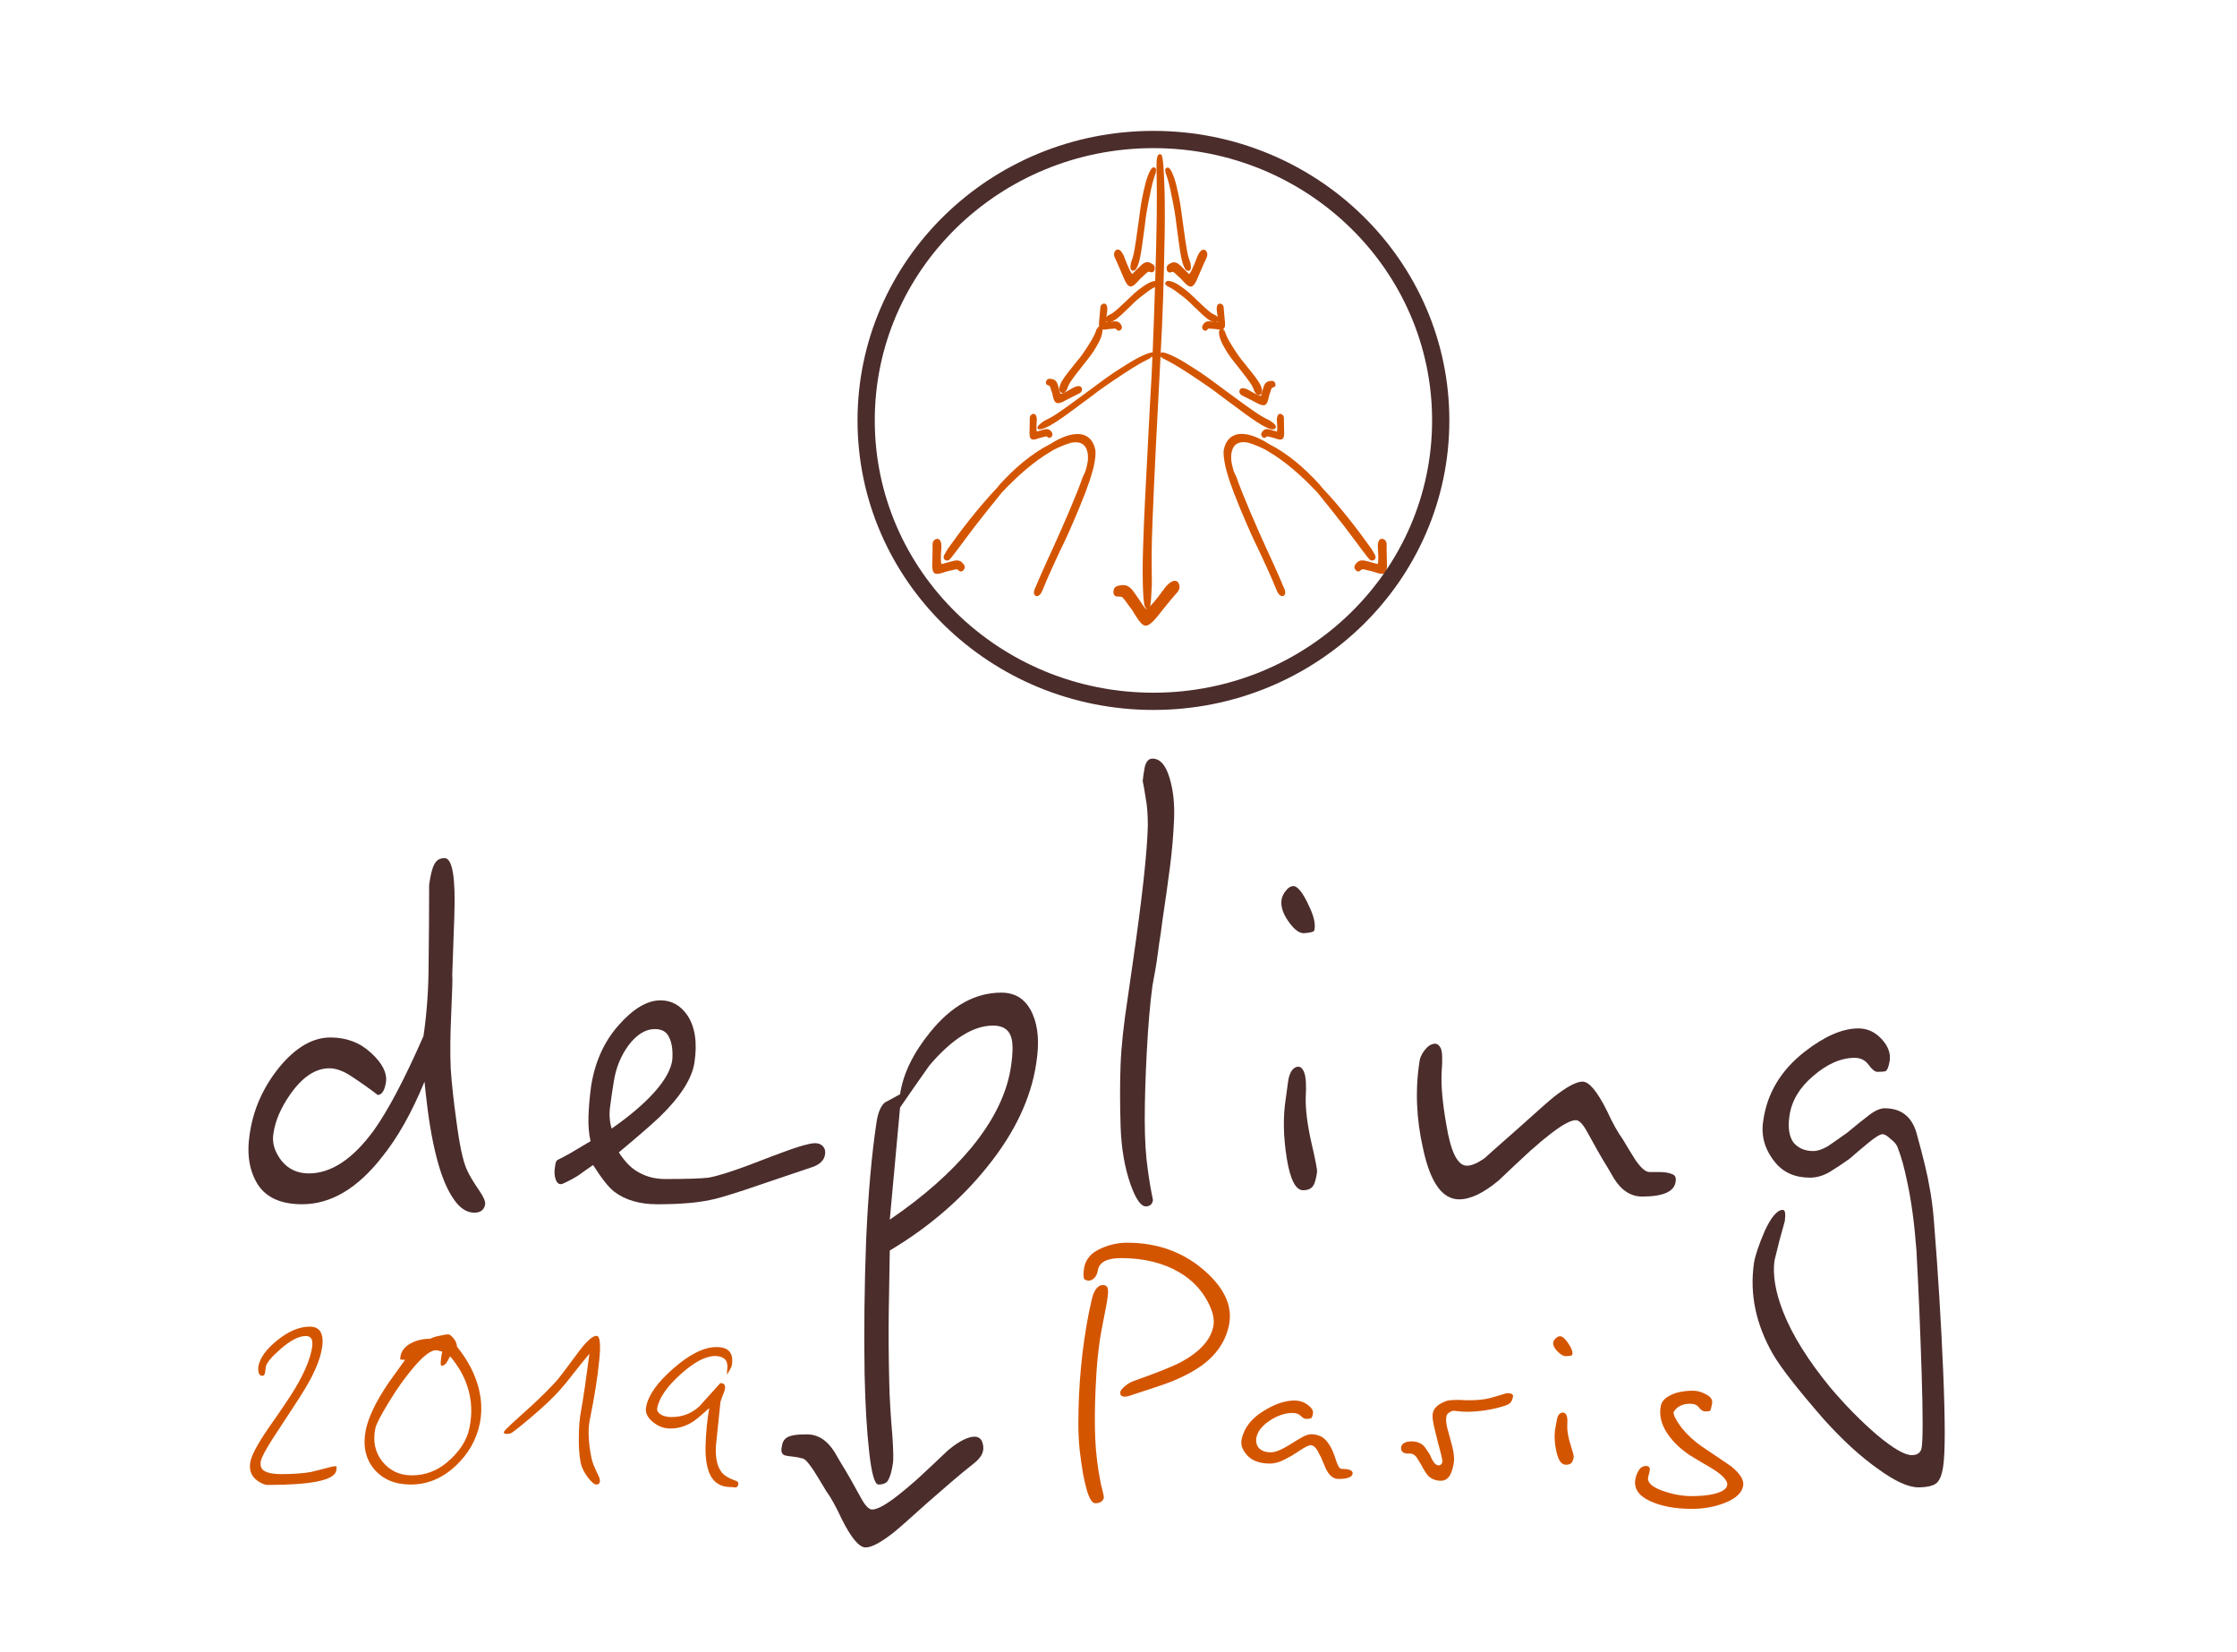 <?xml version="1.0" encoding="UTF-8" standalone="no"?>
<!-- Created with Inkscape (http://www.inkscape.org/) -->

<svg
   xmlns:dc="http://purl.org/dc/elements/1.1/"
   xmlns:cc="http://creativecommons.org/ns#"
   xmlns:rdf="http://www.w3.org/1999/02/22-rdf-syntax-ns#"
   xmlns:svg="http://www.w3.org/2000/svg"
   xmlns="http://www.w3.org/2000/svg"
   xmlns:sodipodi="http://sodipodi.sourceforge.net/DTD/sodipodi-0.dtd"
   xmlns:inkscape="http://www.inkscape.org/namespaces/inkscape"
   width="179.294mm"
   height="132.393mm"
   viewBox="0 0 179.294 132.393"
   version="1.1"
   id="svg1189"
   inkscape:version="0.92.3 (2405546, 2018-03-11)"
   sodipodi:docname="depling2019Paris.svg">
  <defs
     id="defs1183" />
  <sodipodi:namedview
     id="base"
     pagecolor="#ffffff"
     bordercolor="#666666"
     borderopacity="1.0"
     inkscape:pageopacity="0.0"
     inkscape:pageshadow="2"
     inkscape:zoom="1.2030817"
     inkscape:cx="-0.72976109"
     inkscape:cy="230.82561"
     inkscape:document-units="mm"
     inkscape:current-layer="layer1"
     showgrid="false"
     fit-margin-top="0"
     fit-margin-left="0"
     fit-margin-right="0"
     fit-margin-bottom="0"
     inkscape:window-width="2428"
     inkscape:window-height="1411"
     inkscape:window-x="0"
     inkscape:window-y="0"
     inkscape:window-maximized="1" />
  <g
     inkscape:label="Layer 1"
     inkscape:groupmode="layer"
     id="layer1"
     transform="translate(-12.029,-66.006)">
    <rect
       style="color:#000000;clip-rule:nonzero;display:inline;overflow:visible;visibility:visible;opacity:1;isolation:auto;mix-blend-mode:normal;color-interpolation:sRGB;color-interpolation-filters:linearRGB;solid-color:#000000;solid-opacity:1;vector-effect:none;fill:#ffffff;fill-opacity:1;fill-rule:nonzero;stroke:none;stroke-width:0.119;stroke-linecap:butt;stroke-linejoin:miter;stroke-miterlimit:4;stroke-dasharray:none;stroke-dashoffset:0;stroke-opacity:1;marker:none;color-rendering:auto;image-rendering:auto;shape-rendering:auto;text-rendering:auto;enable-background:accumulate"
       id="rect4553"
       width="179.294"
       height="132.393"
       x="12.029"
       y="66.006"
       inkscape:export-filename="/home/kim/Documents/depling2019.png"
       inkscape:export-xdpi="186.82001"
       inkscape:export-ydpi="186.82001" />
    <path
       inkscape:connector-curvature="0"
       id="path2982"
       d="m 50.915,162.515 c -0.082,0.449 -0.371,0.674 -0.865,0.674 -0.577,0 -1.099,-0.318 -1.566,-0.955 -0.467,-0.636 -0.866,-1.479 -1.195,-2.527 -0.412,-1.31 -0.742,-2.92 -0.989,-4.829 -0.137,-1.123 -0.22,-1.853 -0.247,-2.19 -1.017,2.471 -2.143,4.474 -3.38,6.008 -1.978,2.546 -4.121,3.818 -6.429,3.818 -1.676,0 -2.858,-0.524 -3.544,-1.572 -0.687,-1.086 -0.907,-2.433 -0.659,-4.043 0.275,-1.947 1.058,-3.725 2.349,-5.335 1.319,-1.61 2.693,-2.415 4.121,-2.415 1.291,1e-5 2.377,0.412 3.256,1.235 0.907,0.824 1.305,1.61 1.195,2.358 -0.11,0.674 -0.33,1.011 -0.659,1.011 -0.687,-0.524 -1.374,-1.011 -2.061,-1.46 -0.659,-0.449 -1.264,-0.674 -1.813,-0.674 -1.099,10e-6 -2.129,0.674 -3.091,2.022 -0.797,1.123 -1.264,2.209 -1.401,3.257 -0.11,0.711 0.11,1.423 0.659,2.134 0.55,0.674 1.278,1.011 2.184,1.011 1.786,0 3.517,-1.142 5.193,-3.425 1.154,-1.61 2.487,-4.137 3.998,-7.581 0.275,-1.872 0.412,-3.837 0.412,-5.896 0.027,-2.059 0.041,-4.137 0.041,-6.233 0.11,-0.786 0.247,-1.329 0.412,-1.628 0.165,-0.337 0.44,-0.505 0.824,-0.505 0.632,2e-5 0.893,1.554 0.783,4.661 -0.055,1.572 -0.11,3.126 -0.165,4.661 0.027,0.3 -2.1e-5,1.329 -0.082,3.088 -0.082,1.759 -0.096,3.257 -0.041,4.492 0.082,1.198 0.234,2.583 0.453,4.155 0.247,1.909 0.522,3.201 0.824,3.875 0.192,0.449 0.536,1.029 1.03,1.741 0.33,0.487 0.481,0.842 0.453,1.067"
       style="font-style:italic;font-variant:normal;font-weight:bold;font-stretch:normal;font-size:58.954px;line-height:100%;font-family:Stylograph;-inkscape-font-specification:'Stylograph Bold Italic';text-align:start;writing-mode:lr-tb;text-anchor:start;fill:#4b2d2c;fill-opacity:1;stroke:none;stroke-width:0.282"
       inkscape:export-filename="/home/kim/Documents/depling2019.png"
       inkscape:export-xdpi="186.82001"
       inkscape:export-ydpi="186.82001" />
    <path
       inkscape:connector-curvature="0"
       d="m 77.289,159.483 -5.646,1.909 c -1.374,0.449 -2.281,0.711 -2.72,0.786 -1.072,0.225 -2.473,0.337 -4.204,0.337 -1.429,0 -2.583,-0.337 -3.462,-1.011 -0.44,-0.337 -1.003,-1.048 -1.69,-2.134 -0.44,0.299 -0.838,0.58 -1.195,0.842 -0.357,0.225 -0.742,0.431 -1.154,0.618 -0.275,0.15 -0.481,0.075 -0.618,-0.225 -0.137,-0.337 -0.165,-0.711 -0.082,-1.123 0.027,-0.337 0.124,-0.524 0.288,-0.562 0.302,-0.15 0.618,-0.318 0.948,-0.505 1.017,-0.599 1.552,-0.917 1.607,-0.955 -0.137,-0.599 -0.192,-1.273 -0.165,-2.022 0.027,-0.749 0.096,-1.535 0.206,-2.358 0.302,-1.947 1.03,-3.575 2.184,-4.885 1.181,-1.348 2.308,-2.021 3.38,-2.022 0.879,2e-5 1.594,0.393 2.143,1.179 0.632,0.936 0.824,2.209 0.577,3.818 -0.192,1.273 -1.113,2.714 -2.761,4.324 -0.714,0.674 -1.813,1.628 -3.297,2.864 0.44,0.674 0.893,1.161 1.36,1.46 0.687,0.449 1.47,0.674 2.349,0.674 1.731,0 2.899,-0.037 3.503,-0.112 0.632,-0.112 1.662,-0.43 3.091,-0.955 1.456,-0.562 2.445,-0.936 2.967,-1.123 0.797,-0.299 1.456,-0.505 1.978,-0.618 0.467,-0.112 0.811,-0.075 1.03,0.112 0.22,0.187 0.302,0.43 0.247,0.73 -0.055,0.412 -0.343,0.73 -0.865,0.955 m -11.375,-8.535 c 0.055,-0.749 -0.027,-1.348 -0.247,-1.797 -0.192,-0.449 -0.577,-0.674 -1.154,-0.674 -0.742,1e-5 -1.443,0.431 -2.102,1.292 -0.632,0.861 -1.03,1.853 -1.195,2.976 -0.11,0.674 -0.206,1.329 -0.288,1.965 -0.082,0.599 -0.041,1.179 0.124,1.741 1.401,-0.973 2.528,-1.928 3.38,-2.864 0.879,-0.973 1.374,-1.853 1.484,-2.639"
       style="font-style:italic;font-variant:normal;font-weight:bold;font-stretch:normal;font-size:58.954px;line-height:100%;font-family:Stylograph;-inkscape-font-specification:'Stylograph Bold Italic';text-align:start;writing-mode:lr-tb;text-anchor:start;fill:#4b2d2c;fill-opacity:1;stroke:none;stroke-width:0.282"
       id="path2984"
       inkscape:export-filename="/home/kim/Documents/depling2019.png"
       inkscape:export-xdpi="186.82001"
       inkscape:export-ydpi="186.82001" />
    <path
       inkscape:connector-curvature="0"
       d="m 95.091,151.172 c -0.412,2.845 -1.745,5.653 -3.998,8.423 -2.088,2.583 -4.671,4.792 -7.748,6.626 -0.027,1.685 -0.055,3.313 -0.082,4.885 -0.027,1.572 -0.014,3.5 0.041,5.784 0.027,1.198 0.11,2.583 0.247,4.155 0.082,1.235 0.096,1.984 0.041,2.246 -0.082,0.562 -0.192,0.973 -0.33,1.235 -0.11,0.299 -0.385,0.449 -0.824,0.449 -0.302,-1e-5 -0.55,-0.861 -0.742,-2.583 -0.192,-1.685 -0.316,-3.781 -0.371,-6.289 -0.055,-3.444 -0.014,-7.019 0.124,-10.725 0.165,-3.706 0.44,-6.832 0.824,-9.378 0.11,-0.786 0.33,-1.329 0.659,-1.628 0.495,-0.262 0.907,-0.487 1.236,-0.674 0.247,-1.647 1.058,-3.313 2.432,-4.998 1.703,-2.096 3.599,-3.145 5.688,-3.145 1.181,2e-5 2.019,0.58 2.514,1.741 0.44,1.011 0.536,2.302 0.288,3.875 m -2.019,0.225 c 0.137,-0.936 0.151,-1.647 0.041,-2.134 -0.165,-0.711 -0.659,-1.067 -1.484,-1.067 -1.594,2e-5 -3.297,1.067 -5.111,3.201 -0.797,1.123 -1.58,2.246 -2.349,3.369 l -0.824,8.984 c 2.693,-1.834 4.877,-3.762 6.553,-5.784 1.813,-2.209 2.871,-4.399 3.173,-6.57"
       style="font-style:italic;font-variant:normal;font-weight:bold;font-stretch:normal;font-size:58.954px;line-height:100%;font-family:Stylograph;-inkscape-font-specification:'Stylograph Bold Italic';text-align:start;writing-mode:lr-tb;text-anchor:start;fill:#4b2d2c;fill-opacity:1;stroke:none;stroke-width:0.282"
       id="path2986"
       inkscape:export-filename="/home/kim/Documents/depling2019.png"
       inkscape:export-xdpi="186.82001"
       inkscape:export-ydpi="186.82001" />
    <path
       inkscape:connector-curvature="0"
       d="m 104.439,162.178 c -0.055,0.337 -0.247,0.505 -0.577,0.505 -0.385,0 -0.783,-0.562 -1.195,-1.685 -0.495,-1.385 -0.769,-2.976 -0.824,-4.773 -0.055,-1.834 -0.055,-3.463 0,-4.885 0.055,-1.46 0.247,-3.257 0.577,-5.391 l 0.371,-2.583 c 0.769,-5.278 1.181,-9.003 1.236,-11.174 -1e-5,-0.898 -0.055,-1.628 -0.165,-2.19 -0.082,-0.561 -0.165,-1.029 -0.247,-1.404 0.028,-0.299 0.082,-0.674 0.165,-1.123 0.11,-0.449 0.316,-0.674 0.618,-0.674 0.604,3e-5 1.058,0.505 1.36,1.516 0.302,0.973 0.426,2.096 0.371,3.369 -0.055,1.273 -0.165,2.546 -0.33,3.818 -0.165,1.273 -0.371,2.733 -0.618,4.38 l -0.124,0.955 -0.124,0.786 -0.082,0.618 c -0.082,0.636 -0.165,1.179 -0.247,1.628 -0.082,0.449 -0.151,0.824 -0.206,1.123 -0.192,1.423 -0.343,3.182 -0.453,5.278 -0.11,2.059 -0.165,3.875 -0.165,5.447 -1e-5,1.572 0.082,2.92 0.247,4.043 0.11,0.824 0.247,1.628 0.412,2.415"
       style="font-style:italic;font-variant:normal;font-weight:bold;font-stretch:normal;font-size:58.954px;line-height:100%;font-family:Stylograph;-inkscape-font-specification:'Stylograph Bold Italic';text-align:start;writing-mode:lr-tb;text-anchor:start;fill:#4b2d2c;fill-opacity:1;stroke:none;stroke-width:0.282"
       id="path2988"
       inkscape:export-filename="/home/kim/Documents/depling2019.png"
       inkscape:export-xdpi="186.82001"
       inkscape:export-ydpi="186.82001" />
    <path
       inkscape:connector-curvature="0"
       d="m 117.385,140.503 c -1e-5,0.112 -0.11,0.187 -0.33,0.225 -0.22,0.037 -0.357,0.056 -0.412,0.056 -0.412,0.075 -0.866,-0.243 -1.36,-0.955 -0.495,-0.711 -0.659,-1.348 -0.495,-1.909 0.082,-0.225 0.192,-0.412 0.33,-0.562 0.137,-0.187 0.302,-0.299 0.495,-0.337 0.385,-0.075 0.852,0.505 1.401,1.741 0.33,0.711 0.453,1.292 0.371,1.741 m 0.206,19.429 c -0.082,0.599 -0.206,0.992 -0.371,1.179 -0.165,0.187 -0.412,0.281 -0.742,0.281 -0.604,0 -1.044,-0.861 -1.319,-2.583 -0.275,-1.722 -0.302,-3.294 -0.082,-4.717 0.055,-0.412 0.124,-0.917 0.206,-1.516 0.11,-0.599 0.33,-0.955 0.659,-1.067 0.275,-0.075 0.481,0.075 0.618,0.449 0.137,0.337 0.179,0.992 0.124,1.965 -0.028,0.973 0.124,2.19 0.453,3.65 0.33,1.423 0.481,2.209 0.453,2.358"
       style="font-style:italic;font-variant:normal;font-weight:bold;font-stretch:normal;font-size:58.954px;line-height:100%;font-family:Stylograph;-inkscape-font-specification:'Stylograph Bold Italic';text-align:start;writing-mode:lr-tb;text-anchor:start;fill:#4b2d2c;fill-opacity:1;stroke:none;stroke-width:0.282"
       id="path2990"
       inkscape:export-filename="/home/kim/Documents/depling2019.png"
       inkscape:export-xdpi="186.82001"
       inkscape:export-ydpi="186.82001" />
    <path
       inkscape:connector-curvature="0"
       d="m 146.327,160.718 c -0.11,0.786 -1.003,1.179 -2.679,1.179 -0.907,10e-6 -1.662,-0.487 -2.267,-1.46 -0.275,-0.487 -0.563,-0.973 -0.865,-1.46 -0.165,-0.262 -0.577,-0.992 -1.236,-2.19 -0.357,-0.674 -0.673,-1.011 -0.948,-1.011 -0.412,1e-5 -1.099,0.374 -2.061,1.123 -0.44,0.337 -0.975,0.786 -1.607,1.348 -0.852,0.786 -1.69,1.572 -2.514,2.358 -1.209,1.011 -2.267,1.516 -3.173,1.516 -1.346,0 -2.308,-1.348 -2.885,-4.043 -0.55,-2.396 -0.646,-4.736 -0.288,-7.019 0.028,-0.262 0.151,-0.543 0.371,-0.842 0.247,-0.337 0.508,-0.524 0.783,-0.562 0.22,-0.037 0.398,0.075 0.536,0.337 0.137,0.225 0.165,0.88 0.082,1.965 -0.055,1.048 0.069,2.433 0.371,4.155 0.357,2.209 0.907,3.313 1.649,3.313 0.385,0 0.865,-0.206 1.442,-0.618 0.028,-0.037 0.934,-0.842 2.72,-2.415 1.539,-1.385 2.473,-2.209 2.803,-2.471 1.044,-0.824 1.813,-1.235 2.308,-1.235 0.522,1e-5 1.168,0.767 1.937,2.302 0.467,1.011 0.893,1.778 1.278,2.302 0.467,0.786 0.811,1.348 1.03,1.685 0.44,0.636 0.811,0.955 1.113,0.955 h 0.742 c 0.467,0 0.824,0.056 1.072,0.168 0.247,0.075 0.343,0.281 0.288,0.618"
       style="font-style:italic;font-variant:normal;font-weight:bold;font-stretch:normal;font-size:58.954px;line-height:100%;font-family:Stylograph;-inkscape-font-specification:'Stylograph Bold Italic';text-align:start;writing-mode:lr-tb;text-anchor:start;fill:#4b2d2c;fill-opacity:1;stroke:none;stroke-width:0.282"
       id="path2992"
       inkscape:export-filename="/home/kim/Documents/depling2019.png"
       inkscape:export-xdpi="186.82001"
       inkscape:export-ydpi="186.82001" />
    <path
       inkscape:connector-curvature="0"
       d="m 164.149,158.023 c -0.082,-0.262 -0.275,-0.505 -0.577,-0.73 -0.275,-0.262 -0.495,-0.393 -0.659,-0.393 -0.192,1e-5 -0.563,0.225 -1.113,0.674 -0.55,0.449 -1.058,0.88 -1.525,1.292 -0.522,0.374 -1.058,0.73 -1.607,1.067 -0.522,0.299 -1.044,0.449 -1.566,0.449 -1.209,0 -2.143,-0.412 -2.803,-1.235 -0.824,-1.011 -1.14,-2.115 -0.948,-3.313 0.302,-2.209 1.415,-4.062 3.338,-5.559 1.594,-1.235 3.022,-1.853 4.286,-1.853 0.714,2e-5 1.333,0.281 1.855,0.842 0.522,0.562 0.742,1.142 0.659,1.741 -0.082,0.487 -0.192,0.767 -0.33,0.842 -0.11,0.037 -0.33,0.056 -0.659,0.056 -0.192,1e-5 -0.426,-0.187 -0.701,-0.562 -0.275,-0.374 -0.646,-0.562 -1.113,-0.562 -1.099,1e-5 -2.212,0.487 -3.338,1.46 -1.099,0.936 -1.731,2.003 -1.896,3.201 -0.137,0.936 -0.028,1.647 0.33,2.134 0.385,0.449 0.907,0.674 1.566,0.674 0.357,0 0.756,-0.131 1.195,-0.393 0.44,-0.299 0.948,-0.655 1.525,-1.067 0.769,-0.636 1.305,-1.067 1.607,-1.292 0.55,-0.449 1.017,-0.674 1.401,-0.674 1.319,1e-5 2.171,0.655 2.555,1.965 0.55,1.984 0.893,3.407 1.03,4.268 0.165,0.824 0.288,1.759 0.371,2.808 0.33,4.118 0.577,8.142 0.742,12.073 0.165,3.968 0.165,6.495 0,7.581 -0.11,0.749 -0.316,1.217 -0.618,1.404 -0.302,0.187 -0.756,0.281 -1.36,0.281 -0.824,-2e-5 -1.923,-0.505 -3.297,-1.516 -1.374,-0.973 -2.803,-2.284 -4.286,-3.931 -2.088,-2.396 -3.448,-4.137 -4.08,-5.222 -1.374,-2.396 -1.882,-4.829 -1.525,-7.3 0.082,-0.562 0.371,-1.423 0.865,-2.583 0.522,-1.123 1.003,-1.685 1.442,-1.685 0.192,0 0.247,0.299 0.165,0.898 -0.302,1.048 -0.577,2.096 -0.824,3.145 -0.165,1.16 0.069,2.546 0.701,4.155 0.742,1.872 2.006,3.893 3.792,6.065 1.209,1.423 2.445,2.677 3.709,3.762 1.291,1.086 2.226,1.628 2.803,1.628 0.44,-2e-5 0.701,-0.187 0.783,-0.562 0.11,-0.636 0.11,-2.677 0,-6.121 -0.11,-3.444 -0.247,-6.682 -0.412,-9.714 -0.165,-2.171 -0.412,-4.006 -0.742,-5.503 -0.22,-1.086 -0.467,-1.984 -0.742,-2.695"
       style="font-style:italic;font-variant:normal;font-weight:bold;font-stretch:normal;font-size:58.954px;line-height:100%;font-family:Stylograph;-inkscape-font-specification:'Stylograph Bold Italic';text-align:start;writing-mode:lr-tb;text-anchor:start;fill:#4b2d2c;fill-opacity:1;stroke:none;stroke-width:0.282"
       id="path2994"
       inkscape:export-filename="/home/kim/Documents/depling2019.png"
       inkscape:export-xdpi="186.82001"
       inkscape:export-ydpi="186.82001" />
    <path
       inkscape:connector-curvature="0"
       sodipodi:nodetypes="cscscsccczzccscccccc"
       d="m 74.673,182.036 c 0.108,-0.774 0.379,-1.081 2.028,-1.081 0.892,0 1.636,0.479 2.23,1.437 0.27,0.479 0.554,0.958 0.852,1.437 0.162,0.258 0.568,0.976 1.217,2.155 0.352,0.663 0.662,0.995 0.933,0.995 0.406,0 1.081,-0.368 2.028,-1.105 0.433,-0.332 0.96,-0.774 1.582,-1.326 0.838,-0.774 1.663,-1.547 2.474,-2.321 1.19,-0.995 2.466,-1.53 2.752,-0.619 0.287,0.911 -0.318,1.398 -0.979,1.912 -0.661,0.513 -2.079,1.727 -3.355,2.851 -1.514,1.363 -2.433,2.173 -2.758,2.431 -1.027,0.81 -1.784,1.216 -2.271,1.216 -0.514,-1e-5 -1.149,-0.755 -1.906,-2.265 -0.46,-0.995 -0.879,-1.75 -1.257,-2.265 -0.46,-0.774 -0.798,-1.326 -1.014,-1.658 -0.433,-0.626 -0.692,-0.966 -0.989,-0.966 -0.362,-0.129 -0.892,-0.121 -1.282,-0.219 -0.243,-0.074 -0.338,-0.276 -0.284,-0.608"
       style="font-style:italic;font-variant:normal;font-weight:bold;font-stretch:normal;font-size:106.618px;line-height:100%;font-family:Stylograph;-inkscape-font-specification:'Stylograph Bold Italic';text-align:start;writing-mode:lr-tb;text-anchor:start;fill:#4b2d2c;fill-opacity:1;stroke:none;stroke-width:0.282"
       id="path3331-7-8-7-9-5"
       inkscape:export-filename="/home/kim/Documents/depling2019.png"
       inkscape:export-xdpi="186.82001"
       inkscape:export-ydpi="186.82001" />
    <g
       aria-label="2019"
       style="color:#000000;font-style:normal;font-weight:normal;font-size:4.036px;line-height:0%;font-family:'Bitstream Vera Sans';display:inline;overflow:visible;visibility:visible;fill:#d45500;fill-opacity:1;fill-rule:nonzero;stroke:none;stroke-width:0.142;marker:none;enable-background:accumulate"
       id="text3049-9-2-5">
      <path
         d="m 38.975,183.874 q -0.234,1.135 -5.491,1.135 -0.267,0 -0.634,-0.217 -0.968,-0.551 -0.751,-1.652 0.15,-0.801 1.469,-2.721 0.734,-1.035 1.469,-2.136 0.751,-1.118 1.202,-2.02 0.584,-1.152 0.768,-2.07 0.1,-0.517 0.033,-0.768 -0.1,-0.351 -0.501,-0.351 -0.835,0 -2.036,1.052 -1.068,0.935 -1.168,1.402 -0.017,0.084 -0.033,0.267 -0.017,0.167 -0.033,0.234 -0.05,0.234 -0.217,0.234 -0.234,0 -0.3,-0.284 -0.05,-0.284 0,-0.534 0.2,-0.968 1.469,-2.003 1.369,-1.118 2.637,-1.118 0.734,0 0.935,0.584 0.184,0.484 0,1.369 -0.184,0.901 -0.784,2.07 -0.434,0.851 -1.335,2.22 -0.885,1.352 -1.769,2.704 -0.868,1.352 -0.968,1.819 -0.117,0.584 0.317,0.818 0.434,0.234 1.285,0.234 1.402,0 2.404,-0.167 0.835,-0.217 1.702,-0.434 0.2,-0.033 0.25,-0.033 0.117,0 0.117,0.083 0,0.084 -0.033,0.284 z"
         style="color:#000000;font-style:italic;font-variant:normal;font-weight:bold;font-stretch:normal;font-size:16.691px;line-height:1.25;font-family:Stylograph;-inkscape-font-specification:'Stylograph Bold Italic';display:inline;overflow:visible;visibility:visible;fill:#d45500;fill-opacity:1;fill-rule:nonzero;stroke:none;stroke-width:0.142;marker:none;enable-background:accumulate"
         id="path869" />
      <path
         d="m 50.491,180.052 q -0.401,1.986 -1.936,3.422 -1.602,1.502 -3.605,1.502 -1.886,0 -2.938,-1.235 -1.035,-1.252 -0.668,-3.121 0.317,-1.569 1.836,-3.806 0,-0.017 1.319,-1.836 -0.317,0 -0.367,-0.017 -0.05,-0.033 0,-0.284 0.134,-0.684 0.918,-1.068 0.651,-0.317 1.469,-0.317 0.234,-0.134 0.718,-0.234 0.501,-0.117 0.734,-0.117 0.117,0 0.367,0.267 0.3,0.334 0.317,0.718 1.302,1.619 1.736,3.321 0.367,1.419 0.1,2.804 z m -0.835,0.384 q 0.351,-1.719 -0.15,-3.271 -0.401,-1.285 -1.402,-2.47 -0.15,0.3 -0.284,0.517 -0.134,0.2 -0.384,0.25 -0.1,0.017 -0.083,-0.284 0.017,-0.317 0.083,-0.668 0.033,-0.134 0.033,-0.167 v -0.017 q -0.384,-0.117 -0.484,-0.117 -0.651,0 -1.853,1.435 -0.968,1.135 -1.953,2.754 -0.985,1.619 -1.068,2.086 -0.317,1.536 0.567,2.654 0.901,1.102 2.353,1.102 1.586,0 2.821,-1.035 1.502,-1.269 1.803,-2.771 z"
         style="color:#000000;font-style:italic;font-variant:normal;font-weight:bold;font-stretch:normal;font-size:16.691px;line-height:1.25;font-family:Stylograph;-inkscape-font-specification:'Stylograph Bold Italic';display:inline;overflow:visible;visibility:visible;fill:#d45500;fill-opacity:1;fill-rule:nonzero;stroke:none;stroke-width:0.142;marker:none;enable-background:accumulate"
         id="path871" />
      <path
         d="m 60.091,184.808 q -0.05,0.167 -0.267,0.167 -0.25,0 -0.701,-0.601 -0.501,-0.668 -0.584,-1.335 -0.134,-0.784 -0.117,-1.819 0,-1.235 0.184,-2.187 0.117,-0.618 0.3,-1.886 0.184,-1.269 0.367,-2.654 -0.684,0.818 -1.285,1.586 -0.584,0.768 -1.052,1.285 -0.835,0.951 -2.337,2.22 -1.502,1.269 -1.669,1.302 -0.167,0.033 -0.284,0.033 -0.267,0 -0.234,-0.15 0.033,-0.117 0.701,-0.734 0.801,-0.718 1.586,-1.435 1.135,-1.052 1.936,-1.936 0.25,-0.267 1.753,-2.303 0.968,-1.302 1.452,-1.302 0.417,0 0.217,1.97 -0.184,1.953 -0.768,4.824 -0.134,0.701 -0.05,1.669 0.05,0.651 0.217,1.419 0.083,0.401 0.567,1.385 0.134,0.3 0.067,0.484 z"
         style="color:#000000;font-style:italic;font-variant:normal;font-weight:bold;font-stretch:normal;font-size:16.691px;line-height:1.25;font-family:Stylograph;-inkscape-font-specification:'Stylograph Bold Italic';display:inline;overflow:visible;visibility:visible;fill:#d45500;fill-opacity:1;fill-rule:nonzero;stroke:none;stroke-width:0.142;marker:none;enable-background:accumulate"
         id="path873" />
      <path
         d="m 71.163,185.076 q -0.05,0.134 -0.217,0.134 -0.234,-0.033 -0.367,-0.033 -1.152,0 -1.636,-0.985 -0.384,-0.801 -0.367,-2.22 0.017,-0.734 0.1,-1.669 0.1,-0.935 0.2,-1.452 -0.951,0.851 -1.252,1.052 -0.885,0.584 -1.869,0.584 -0.751,0 -1.369,-0.501 -0.718,-0.567 -0.567,-1.252 0.267,-1.385 2.153,-3.038 1.97,-1.736 3.488,-1.736 0.784,0 1.068,0.401 0.284,0.401 0.15,1.085 -0.017,0.1 -0.1,0.234 -0.217,0.384 -0.267,0.501 -0.017,-0.167 0,-0.401 0.033,-0.25 0.017,-0.334 -0.017,-0.401 -0.284,-0.584 -0.267,-0.184 -0.701,-0.184 -1.152,0 -2.771,1.469 -1.619,1.452 -1.869,2.704 -0.05,0.284 0.267,0.501 0.334,0.217 0.885,0.217 1.285,0 2.22,-0.851 0.835,-0.935 1.686,-1.869 0.25,0 0.334,0.134 0.083,0.117 0.033,0.367 -0.033,0.167 -0.184,0.517 -0.134,0.351 -0.167,0.467 l -0.367,3.555 q -0.083,1.469 0.501,2.153 0.3,0.351 1.052,0.618 0.351,0.1 0.2,0.417 z"
         style="color:#000000;font-style:italic;font-variant:normal;font-weight:bold;font-stretch:normal;font-size:16.691px;line-height:1.25;font-family:Stylograph;-inkscape-font-specification:'Stylograph Bold Italic';display:inline;overflow:visible;visibility:visible;fill:#d45500;fill-opacity:1;fill-rule:nonzero;stroke:none;stroke-width:0.142;marker:none;enable-background:accumulate"
         id="path875" />
    </g>
    <g
       aria-label="Paris"
       style="color:#000000;font-style:italic;font-variant:normal;font-weight:bold;font-stretch:normal;font-size:23.723px;line-height:1.25;font-family:Stylograph;-inkscape-font-specification:'Stylograph Bold Italic';font-variant-ligatures:normal;font-variant-position:normal;font-variant-caps:normal;font-variant-numeric:normal;font-variant-alternates:normal;font-feature-settings:normal;text-indent:0;text-align:start;text-decoration:none;text-decoration-line:none;text-decoration-style:solid;text-decoration-color:#000000;letter-spacing:normal;word-spacing:normal;text-transform:none;writing-mode:lr-tb;direction:ltr;text-orientation:mixed;dominant-baseline:auto;baseline-shift:baseline;text-anchor:start;white-space:normal;shape-padding:0;display:inline;overflow:visible;visibility:visible;opacity:1;vector-effect:none;fill:#d45500;fill-opacity:1;fill-rule:nonzero;stroke:none;stroke-width:0.202;stroke-linecap:butt;stroke-linejoin:miter;stroke-miterlimit:4;stroke-dasharray:none;stroke-dashoffset:0;stroke-opacity:1;marker:none;enable-background:accumulate"
       id="text3049-9-2-53">
      <path
         d="m 110.534,172.193 q -0.332,1.637 -1.661,2.823 -1.044,0.925 -2.894,1.684 -0.83,0.332 -3.203,1.091 -0.095,0.024 -0.285,0.095 -0.19,0.047 -0.308,0.047 -0.427,0 -0.356,-0.403 0.047,-0.166 0.38,-0.451 0.332,-0.285 0.759,-0.427 2.752,-0.973 3.725,-1.495 2.277,-1.234 2.586,-2.87 0.166,-0.807 -0.451,-1.969 -0.783,-1.471 -2.277,-2.349 -1.945,-1.139 -4.673,-1.139 -1.661,0 -1.85,0.949 -0.047,0.308 -0.19,0.522 -0.237,0.332 -0.546,0.332 -0.356,0 -0.403,-0.261 -0.047,-0.261 0.047,-0.83 0.214,-0.973 1.257,-1.447 1.044,-0.498 2.183,-0.498 3.653,0 6.215,2.254 2.396,2.111 1.945,4.341 z m -10.035,13.854 q -0.119,0.427 -0.688,0.427 -0.356,0 -0.664,-1.02 -0.166,-0.569 -0.308,-1.305 -0.166,-0.996 -0.285,-2.016 -0.095,-1.02 -0.095,-2.016 0,-4.673 0.854,-8.967 0.237,-1.139 0.332,-1.4 0.285,-0.759 0.783,-0.759 0.38,0 0.403,0.38 0.047,0.356 -0.166,1.423 l -0.308,1.589 q -0.403,2.016 -0.522,4.982 -0.095,2.206 -0.024,3.914 0.071,1.684 0.403,3.392 0.024,0.19 0.19,0.83 0.119,0.474 0.095,0.546 z"
         style="color:#000000;font-style:italic;font-variant:normal;font-weight:bold;font-stretch:normal;font-size:23.723px;line-height:1.25;font-family:Stylograph;-inkscape-font-specification:'Stylograph Bold Italic';font-variant-ligatures:normal;font-variant-position:normal;font-variant-caps:normal;font-variant-numeric:normal;font-variant-alternates:normal;font-feature-settings:normal;text-indent:0;text-align:start;text-decoration-line:none;text-decoration-style:solid;text-decoration-color:#000000;letter-spacing:normal;word-spacing:normal;text-transform:none;writing-mode:lr-tb;direction:ltr;text-orientation:mixed;dominant-baseline:auto;text-anchor:start;white-space:normal;shape-padding:0;display:inline;overflow:visible;visibility:visible;vector-effect:none;fill:#d45500;fill-opacity:1;fill-rule:nonzero;stroke:none;stroke-width:0.202;stroke-linecap:butt;stroke-linejoin:miter;stroke-miterlimit:4;stroke-dasharray:none;stroke-dashoffset:0;stroke-opacity:1;marker:none;enable-background:accumulate"
         id="path858" />
      <path
         d="m 120.438,184.126 q -0.048,0.214 -0.356,0.308 -0.285,0.095 -0.783,0.095 -0.617,0 -1.02,-0.854 -0.19,-0.451 -0.38,-0.901 -0.142,-0.237 -0.261,-0.498 -0.261,-0.451 -0.569,-0.451 -0.166,0 -0.641,0.285 -0.451,0.285 -0.854,0.546 -0.403,0.214 -0.569,0.308 -0.641,0.332 -1.186,0.332 -1.376,0 -1.969,-0.83 -0.427,-0.569 -0.308,-1.091 0.285,-1.423 1.85,-2.349 1.305,-0.783 2.372,-0.783 0.617,0 1.091,0.356 0.474,0.356 0.403,0.688 -0.048,0.332 -0.166,0.38 -0.095,0.047 -0.38,0.047 -0.19,0 -0.427,-0.237 -0.237,-0.237 -0.641,-0.237 -0.925,0 -1.85,0.617 -0.901,0.593 -1.068,1.352 -0.071,0.427 0.119,0.735 0.308,0.451 1.044,0.451 0.332,0 0.783,-0.214 0.237,-0.095 0.735,-0.403 0.641,-0.403 0.901,-0.546 0.474,-0.285 0.807,-0.285 0.427,0 0.759,0.166 0.356,0.142 0.688,0.664 0.261,0.356 0.546,1.257 0.214,0.688 0.451,0.688 0.949,0 0.878,0.403 z"
         style="color:#000000;font-style:italic;font-variant:normal;font-weight:bold;font-stretch:normal;font-size:23.723px;line-height:1.25;font-family:Stylograph;-inkscape-font-specification:'Stylograph Bold Italic';font-variant-ligatures:normal;font-variant-position:normal;font-variant-caps:normal;font-variant-numeric:normal;font-variant-alternates:normal;font-feature-settings:normal;text-indent:0;text-align:start;text-decoration-line:none;text-decoration-style:solid;text-decoration-color:#000000;letter-spacing:normal;word-spacing:normal;text-transform:none;writing-mode:lr-tb;direction:ltr;text-orientation:mixed;dominant-baseline:auto;text-anchor:start;white-space:normal;shape-padding:0;display:inline;overflow:visible;visibility:visible;vector-effect:none;fill:#d45500;fill-opacity:1;fill-rule:nonzero;stroke:none;stroke-width:0.202;stroke-linecap:butt;stroke-linejoin:miter;stroke-miterlimit:4;stroke-dasharray:none;stroke-dashoffset:0;stroke-opacity:1;marker:none;enable-background:accumulate"
         id="path860" />
      <path
         d="m 133.298,177.91 q -0.047,0.285 -0.166,0.451 -0.119,0.166 -0.38,0.261 -0.664,0.237 -1.518,0.38 -0.854,0.142 -1.637,0.142 -0.38,0 -0.735,-0.047 -0.332,-0.047 -0.427,-0.024 -0.427,0.166 -0.474,0.427 -0.071,0.308 0.047,0.878 0.095,0.308 0.285,1.044 0.142,0.498 0.214,0.878 0.119,0.641 0.024,1.044 -0.142,0.759 -0.403,1.044 -0.237,0.285 -0.593,0.285 -0.641,0 -1.044,-0.403 -0.214,-0.237 -0.569,-0.901 -0.308,-0.522 -0.403,-0.641 -0.237,-0.261 -0.569,-0.237 -0.308,0.024 -0.498,-0.119 -0.166,-0.166 -0.119,-0.403 0.047,-0.237 0.261,-0.332 0.214,-0.119 0.546,-0.119 0.617,0 0.973,0.332 0.19,0.19 0.522,0.735 0.095,0.237 0.214,0.451 0.214,0.403 0.498,0.403 0.213,0 0.285,-0.261 0.024,-0.142 -0.119,-0.688 -0.142,-0.546 -0.214,-0.807 -0.19,-0.783 -0.285,-1.162 -0.166,-0.688 -0.166,-1.02 0,-0.451 0.261,-0.712 0.261,-0.285 0.759,-0.474 0.142,-0.071 0.403,-0.095 0.261,-0.024 0.641,-0.024 0.285,0 0.522,0.024 0.237,0 0.451,0 0.878,0 1.542,-0.166 0.688,-0.19 1.376,-0.403 0.522,0 0.498,0.261 z"
         style="color:#000000;font-style:italic;font-variant:normal;font-weight:bold;font-stretch:normal;font-size:23.723px;line-height:1.25;font-family:Stylograph;-inkscape-font-specification:'Stylograph Bold Italic';font-variant-ligatures:normal;font-variant-position:normal;font-variant-caps:normal;font-variant-numeric:normal;font-variant-alternates:normal;font-feature-settings:normal;text-indent:0;text-align:start;text-decoration-line:none;text-decoration-style:solid;text-decoration-color:#000000;letter-spacing:normal;word-spacing:normal;text-transform:none;writing-mode:lr-tb;direction:ltr;text-orientation:mixed;dominant-baseline:auto;text-anchor:start;white-space:normal;shape-padding:0;display:inline;overflow:visible;visibility:visible;vector-effect:none;fill:#d45500;fill-opacity:1;fill-rule:nonzero;stroke:none;stroke-width:0.202;stroke-linecap:butt;stroke-linejoin:miter;stroke-miterlimit:4;stroke-dasharray:none;stroke-dashoffset:0;stroke-opacity:1;marker:none;enable-background:accumulate"
         id="path862" />
      <path
         d="m 138.045,174.565 q 0,0.071 -0.19,0.095 -0.19,0.024 -0.237,0.024 -0.356,0.047 -0.783,-0.403 -0.427,-0.451 -0.285,-0.807 0.071,-0.142 0.19,-0.237 0.119,-0.119 0.285,-0.142 0.332,-0.047 0.807,0.735 0.285,0.451 0.214,0.735 z m 0.119,8.208 q -0.071,0.38 -0.214,0.498 -0.142,0.119 -0.427,0.119 -0.522,0 -0.759,-1.091 -0.237,-1.091 -0.047,-1.993 0.047,-0.261 0.119,-0.641 0.095,-0.38 0.38,-0.451 0.237,-0.047 0.356,0.19 0.119,0.214 0.071,0.83 -0.024,0.617 0.261,1.542 0.285,0.901 0.261,0.996 z"
         style="color:#000000;font-style:italic;font-variant:normal;font-weight:bold;font-stretch:normal;font-size:23.723px;line-height:1.25;font-family:Stylograph;-inkscape-font-specification:'Stylograph Bold Italic';font-variant-ligatures:normal;font-variant-position:normal;font-variant-caps:normal;font-variant-numeric:normal;font-variant-alternates:normal;font-feature-settings:normal;text-indent:0;text-align:start;text-decoration-line:none;text-decoration-style:solid;text-decoration-color:#000000;letter-spacing:normal;word-spacing:normal;text-transform:none;writing-mode:lr-tb;direction:ltr;text-orientation:mixed;dominant-baseline:auto;text-anchor:start;white-space:normal;shape-padding:0;display:inline;overflow:visible;visibility:visible;vector-effect:none;fill:#d45500;fill-opacity:1;fill-rule:nonzero;stroke:none;stroke-width:0.202;stroke-linecap:butt;stroke-linejoin:miter;stroke-miterlimit:4;stroke-dasharray:none;stroke-dashoffset:0;stroke-opacity:1;marker:none;enable-background:accumulate"
         id="path864" />
      <path
         d="m 151.739,185.098 q -0.166,0.83 -1.423,1.329 -1.234,0.498 -2.681,0.498 -2.04,0 -3.392,-0.641 -1.352,-0.641 -1.139,-1.756 0.095,-0.427 0.285,-0.712 0.19,-0.308 0.546,-0.332 0.403,0 0.308,0.427 -0.071,0.332 -0.119,0.474 -0.119,0.617 1.091,1.068 1.234,0.451 2.396,0.451 1.044,0 1.756,-0.166 0.996,-0.237 1.091,-0.688 0.119,-0.569 -1.352,-1.447 -0.83,-0.474 -1.637,-0.973 -1.068,-0.712 -1.732,-1.637 -0.83,-1.186 -0.593,-2.325 0.095,-0.522 0.783,-0.854 0.688,-0.356 1.827,-0.356 0.498,0 1.044,0.308 0.546,0.285 0.451,0.735 -0.095,0.522 -0.166,0.569 -0.071,0.047 -0.38,0.047 -0.261,0 -0.498,-0.308 -0.214,-0.308 -0.712,-0.308 -0.641,0 -1.044,0.332 -0.119,0.095 -0.285,0.332 -0.024,0.38 0.641,1.257 0.688,0.854 1.613,1.495 2.088,1.4 2.349,1.589 1.115,0.901 0.973,1.589 z"
         style="color:#000000;font-style:italic;font-variant:normal;font-weight:bold;font-stretch:normal;font-size:23.723px;line-height:1.25;font-family:Stylograph;-inkscape-font-specification:'Stylograph Bold Italic';font-variant-ligatures:normal;font-variant-position:normal;font-variant-caps:normal;font-variant-numeric:normal;font-variant-alternates:normal;font-feature-settings:normal;text-indent:0;text-align:start;text-decoration-line:none;text-decoration-style:solid;text-decoration-color:#000000;letter-spacing:normal;word-spacing:normal;text-transform:none;writing-mode:lr-tb;direction:ltr;text-orientation:mixed;dominant-baseline:auto;text-anchor:start;white-space:normal;shape-padding:0;display:inline;overflow:visible;visibility:visible;vector-effect:none;fill:#d45500;fill-opacity:1;fill-rule:nonzero;stroke:none;stroke-width:0.202;stroke-linecap:butt;stroke-linejoin:miter;stroke-miterlimit:4;stroke-dasharray:none;stroke-dashoffset:0;stroke-opacity:1;marker:none;enable-background:accumulate"
         id="path866" />
    </g>
    <g
       id="g2093"
       transform="matrix(0.112,0,0,0.112,-63.957,39.366)"
       style="stroke:#d45500;stroke-width:2.429;stroke-miterlimit:4;stroke-dasharray:none;stroke-opacity:1">
      <path
         id="path3327-6-5-5-82-7-8-5-2-1-9-4-2-8-4-6"
         style="color:#000000;font-style:italic;font-variant:normal;font-weight:normal;font-stretch:normal;font-size:33.169px;line-height:normal;font-family:Stylograph;-inkscape-font-specification:'Stylograph Italic';text-indent:0;text-align:start;text-decoration:none;text-decoration-line:none;letter-spacing:normal;word-spacing:normal;text-transform:none;writing-mode:lr-tb;direction:ltr;text-anchor:start;display:inline;overflow:visible;visibility:visible;opacity:1;vector-effect:none;fill:#d45500;fill-opacity:1;fill-rule:nonzero;stroke:#d45500;stroke-width:2.429;stroke-linecap:butt;stroke-linejoin:miter;stroke-miterlimit:4;stroke-dasharray:none;stroke-dashoffset:0;stroke-opacity:1;marker:none;enable-background:accumulate"
         d="m 1507.284,354.326 c 0.172,-3.067 0.554,-4.715 1.148,-4.944 0.693,-0.267 1.29,4.503 1.79,14.313 0.592,12.107 0.744,26.218 0.456,42.333 -0.296,16.451 -0.648,31.09 -1.053,43.916 -0.414,13.162 -1.146,29.449 -2.202,48.86 l -1.225,23.478 c -2.524,47.984 -4.069,81.754 -4.636,101.31 -0.194,8.076 -0.252,14.6 -0.175,19.572 0.027,4.99 0.075,9.139 0.143,12.447 -0.114,2.711 -0.294,6.114 -0.539,10.21 -0.295,4.114 -0.715,6.277 -1.259,6.487 -1.089,0.42 -1.797,-3.808 -2.123,-12.684 -0.335,-8.54 -0.315,-18.549 0.058,-30.029 0.373,-11.48 0.846,-22.998 1.417,-34.554 0.571,-11.557 1.257,-24.824 2.058,-39.802 l 0.428,-8.667 0.392,-7.153 0.282,-5.61 c 0.286,-5.778 0.551,-10.715 0.797,-14.81 0.245,-4.096 0.45,-7.509 0.613,-10.239 0.653,-12.921 1.305,-28.843 1.955,-47.764 0.642,-18.585 1.132,-34.944 1.471,-49.078 0.339,-14.134 0.481,-26.191 0.426,-36.172 -0.02,-7.327 -0.094,-14.467 -0.222,-21.419"
         inkscape:connector-curvature="0" />
      <g
         inkscape:export-ydpi="186.82001"
         inkscape:export-xdpi="186.82001"
         inkscape:export-filename="/home/kim/Documents/depling2019.png"
         style="opacity:1;vector-effect:none;fill:#d45500;fill-opacity:1;stroke:#d45500;stroke-width:4.452;stroke-linecap:butt;stroke-linejoin:miter;stroke-miterlimit:4;stroke-dasharray:none;stroke-dashoffset:0;stroke-opacity:1;marker:none"
         transform="matrix(0.35,-0.418,0.418,0.35,1374.693,600.578)"
         id="g4292-2-8-8-9-9-4-1-7-5-2">
        <path
           inkscape:connector-curvature="0"
           d="m 387.74,7.945 c 0.067,-0.771 0.473,-1.184 1.219,-1.24 0.869,-0.065 1.865,1.137 2.987,3.605 1.352,3.047 2.243,6.596 2.671,10.648 0.435,4.137 0.71,7.817 0.827,11.042 0.123,3.309 -0.006,7.403 -0.391,12.282 l -0.401,5.901 c -0.845,12.06 -1.146,20.549 -0.902,25.466 0.152,2.031 0.4,3.671 0.743,4.922 0.281,1.255 0.547,2.299 0.797,3.131 -0.011,0.681 -0.072,1.537 -0.182,2.566 -0.172,1.034 -0.6,1.576 -1.283,1.628 -1.366,0.102 -2.476,-0.963 -3.331,-3.196 -0.848,-2.149 -1.317,-4.666 -1.409,-7.552 -0.091,-2.886 -0.058,-5.782 0.099,-8.686 0.157,-2.905 0.376,-6.24 0.656,-10.004 l 0.118,-2.179 0.146,-1.798 0.082,-1.41 c 0.079,-1.452 0.173,-2.693 0.283,-3.722 0.11,-1.029 0.202,-1.887 0.276,-2.573 0.194,-3.248 0.237,-7.25 0.131,-12.007 -0.1,-4.672 -0.284,-8.785 -0.55,-12.339 -0.266,-3.554 -0.681,-6.586 -1.244,-9.096 -0.388,-1.843 -0.835,-3.639 -1.34,-5.388"
           style="color:#000000;font-style:italic;font-variant:normal;font-weight:normal;font-stretch:normal;font-size:33.169px;line-height:normal;font-family:Stylograph;-inkscape-font-specification:'Stylograph Italic';text-indent:0;text-align:start;text-decoration:none;text-decoration-line:none;letter-spacing:normal;word-spacing:normal;text-transform:none;writing-mode:lr-tb;direction:ltr;text-anchor:start;display:inline;overflow:visible;visibility:visible;vector-effect:none;fill:#d45500;fill-opacity:1;fill-rule:nonzero;stroke:#d45500;stroke-width:4.452;stroke-linecap:butt;stroke-linejoin:miter;stroke-miterlimit:4;stroke-dasharray:none;stroke-dashoffset:0;stroke-opacity:1;marker:none;enable-background:accumulate"
           id="path3327-6-5-5-82-7-8-5-2-1-4-5-5-4-1" />
        <path
           inkscape:connector-curvature="0"
           sodipodi:nodetypes="cscscsccczzccscccccc"
           d="m 374.462,82.916 c 0.115,-1.795 0.683,-2.548 4.472,-2.832 2.049,-0.154 3.84,0.818 5.371,2.916 0.704,1.053 1.438,2.105 2.203,3.153 0.417,0.564 1.472,2.144 3.165,4.74 0.921,1.463 1.693,2.171 2.314,2.124 0.932,-0.07 2.421,-1.032 4.467,-2.887 0.937,-0.836 2.072,-1.942 3.405,-3.318 1.792,-1.921 3.553,-3.84 5.283,-5.756 2.561,-2.489 5.4,-3.94 6.216,-1.895 0.815,2.044 -0.489,3.267 -1.919,4.559 -1.43,1.292 -4.479,4.325 -7.216,7.127 -3.243,3.391 -5.215,5.411 -5.916,6.059 -2.22,2.038 -3.89,3.099 -5.007,3.183 -1.18,0.088 -2.769,-1.537 -4.768,-4.876 -1.227,-2.205 -2.319,-3.868 -3.278,-4.987 -1.189,-1.698 -2.06,-2.909 -2.614,-3.633 -1.101,-1.364 -1.755,-2.099 -2.438,-2.048 -0.853,-0.233 -2.069,-0.124 -2.982,-0.282 -0.572,-0.127 -0.824,-0.576 -0.757,-1.347"
           style="color:#000000;font-style:italic;font-variant:normal;font-weight:normal;font-stretch:normal;font-size:33.169px;line-height:normal;font-family:Stylograph;-inkscape-font-specification:'Stylograph Italic';text-indent:0;text-align:start;text-decoration:none;text-decoration-line:none;letter-spacing:normal;word-spacing:normal;text-transform:none;writing-mode:lr-tb;direction:ltr;text-anchor:start;display:inline;overflow:visible;visibility:visible;vector-effect:none;fill:#d45500;fill-opacity:1;fill-rule:nonzero;stroke:#d45500;stroke-width:4.452;stroke-linecap:butt;stroke-linejoin:miter;stroke-miterlimit:4;stroke-dasharray:none;stroke-dashoffset:0;stroke-opacity:1;marker:none;enable-background:accumulate"
           id="path3331-7-1-37-5-0-6-5-9-2-9-3-6-2-2-7" />
      </g>
      <g
         inkscape:export-ydpi="186.82001"
         inkscape:export-xdpi="186.82001"
         inkscape:export-filename="/home/kim/Documents/depling2019.png"
         style="opacity:1;vector-effect:none;fill:#d45500;fill-opacity:1;stroke:#d45500;stroke-width:4.452;stroke-linecap:butt;stroke-linejoin:miter;stroke-miterlimit:4;stroke-dasharray:none;stroke-dashoffset:0;stroke-opacity:1;marker:none"
         transform="matrix(-0.35,-0.418,-0.418,0.35,1645.32,600.578)"
         id="g4292-2-8-8-9-9-4-9-5-4-4-8">
        <path
           inkscape:connector-curvature="0"
           d="m 387.74,7.945 c 0.067,-0.771 0.473,-1.184 1.219,-1.24 0.869,-0.065 1.865,1.137 2.987,3.605 1.352,3.047 2.243,6.596 2.671,10.648 0.435,4.137 0.71,7.817 0.827,11.042 0.123,3.309 -0.006,7.403 -0.391,12.282 l -0.401,5.901 c -0.845,12.06 -1.146,20.549 -0.902,25.466 0.152,2.031 0.4,3.671 0.743,4.922 0.281,1.255 0.547,2.299 0.797,3.131 -0.011,0.681 -0.072,1.537 -0.182,2.566 -0.172,1.034 -0.6,1.576 -1.283,1.628 -1.366,0.102 -2.476,-0.963 -3.331,-3.196 -0.848,-2.149 -1.317,-4.666 -1.409,-7.552 -0.091,-2.886 -0.058,-5.782 0.099,-8.686 0.157,-2.905 0.376,-6.24 0.656,-10.004 l 0.118,-2.179 0.146,-1.798 0.082,-1.41 c 0.079,-1.452 0.173,-2.693 0.283,-3.722 0.11,-1.029 0.202,-1.887 0.276,-2.573 0.194,-3.248 0.237,-7.25 0.131,-12.007 -0.1,-4.672 -0.284,-8.785 -0.55,-12.339 -0.266,-3.554 -0.681,-6.586 -1.244,-9.096 -0.388,-1.843 -0.835,-3.639 -1.34,-5.388"
           style="color:#000000;font-style:italic;font-variant:normal;font-weight:normal;font-stretch:normal;font-size:33.169px;line-height:normal;font-family:Stylograph;-inkscape-font-specification:'Stylograph Italic';text-indent:0;text-align:start;text-decoration:none;text-decoration-line:none;letter-spacing:normal;word-spacing:normal;text-transform:none;writing-mode:lr-tb;direction:ltr;text-anchor:start;display:inline;overflow:visible;visibility:visible;vector-effect:none;fill:#d45500;fill-opacity:1;fill-rule:nonzero;stroke:#d45500;stroke-width:4.452;stroke-linecap:butt;stroke-linejoin:miter;stroke-miterlimit:4;stroke-dasharray:none;stroke-dashoffset:0;stroke-opacity:1;marker:none;enable-background:accumulate"
           id="path3327-6-5-5-82-7-8-5-2-1-4-7-0-5-9-5" />
        <path
           inkscape:connector-curvature="0"
           sodipodi:nodetypes="cscscsccczzccscccccc"
           d="m 374.462,82.916 c 0.115,-1.795 0.683,-2.548 4.472,-2.832 2.049,-0.154 3.84,0.818 5.371,2.916 0.704,1.053 1.438,2.105 2.203,3.153 0.417,0.564 1.472,2.144 3.165,4.74 0.921,1.463 1.693,2.171 2.314,2.124 0.932,-0.07 2.421,-1.032 4.467,-2.887 0.937,-0.836 2.072,-1.942 3.405,-3.318 1.792,-1.921 3.553,-3.84 5.283,-5.756 2.561,-2.489 5.4,-3.94 6.216,-1.895 0.815,2.044 -0.489,3.267 -1.919,4.559 -1.43,1.292 -4.479,4.325 -7.216,7.127 -3.243,3.391 -5.215,5.411 -5.916,6.059 -2.22,2.038 -3.89,3.099 -5.007,3.183 -1.18,0.088 -2.769,-1.537 -4.768,-4.876 -1.227,-2.205 -2.319,-3.868 -3.278,-4.987 -1.189,-1.698 -2.06,-2.909 -2.614,-3.633 -1.101,-1.364 -1.755,-2.099 -2.438,-2.048 -0.853,-0.233 -2.069,-0.124 -2.982,-0.282 -0.572,-0.127 -0.824,-0.576 -0.757,-1.347"
           style="color:#000000;font-style:italic;font-variant:normal;font-weight:normal;font-stretch:normal;font-size:33.169px;line-height:normal;font-family:Stylograph;-inkscape-font-specification:'Stylograph Italic';text-indent:0;text-align:start;text-decoration:none;text-decoration-line:none;letter-spacing:normal;word-spacing:normal;text-transform:none;writing-mode:lr-tb;direction:ltr;text-anchor:start;display:inline;overflow:visible;visibility:visible;vector-effect:none;fill:#d45500;fill-opacity:1;fill-rule:nonzero;stroke:#d45500;stroke-width:4.452;stroke-linecap:butt;stroke-linejoin:miter;stroke-miterlimit:4;stroke-dasharray:none;stroke-dashoffset:0;stroke-opacity:1;marker:none;enable-background:accumulate"
           id="path3331-7-1-37-5-0-6-5-9-2-9-3-2-0-0-9-7" />
      </g>
      <g
         transform="matrix(0.412,0,0,0.412,1506.593,629.188)"
         id="g1778-3-5-9-4"
         style="opacity:1;vector-effect:none;fill:#d45500;fill-opacity:1;stroke:#d45500;stroke-width:5.891;stroke-linecap:butt;stroke-linejoin:miter;stroke-miterlimit:4;stroke-dasharray:none;stroke-dashoffset:0;stroke-opacity:1;marker:none">
        <path
           inkscape:connector-curvature="0"
           d="m 113.934,-375.092 c -0.773,-0.932 -1.664,-1.103 -2.673,-0.511 -1.177,0.69 -1.389,3.124 -0.635,7.3 0.972,5.126 2.986,10.488 6.042,16.086 3.123,5.712 6.046,10.695 8.766,14.95 2.788,4.369 6.599,9.525 11.439,15.461 l 5.77,7.239 c 11.826,14.773 19.771,25.432 23.835,31.978 1.612,2.749 2.754,5.082 3.425,6.998 0.755,1.866 1.343,3.446 1.762,4.74 0.621,0.868 1.461,1.914 2.52,3.141 1.142,1.177 2.176,1.495 3.101,0.953 1.85,-1.085 2.33,-3.445 1.442,-7.08 -0.822,-3.521 -2.459,-7.18 -4.911,-10.976 -2.452,-3.796 -5.072,-7.494 -7.861,-11.094 -2.788,-3.599 -6.039,-7.697 -9.751,-12.294 l -2.091,-2.7 -1.789,-2.184 -1.361,-1.742 c -1.394,-1.8 -2.621,-3.313 -3.679,-4.54 -1.058,-1.227 -1.94,-2.249 -2.646,-3.067 -3.141,-4.008 -6.761,-9.121 -10.859,-15.34 -4.031,-6.104 -7.457,-11.561 -10.278,-16.373 -2.821,-4.812 -4.987,-9.084 -6.498,-12.816 -1.142,-2.717 -2.165,-5.427 -3.071,-8.129"
           style="color:#000000;font-style:italic;font-variant:normal;font-weight:normal;font-stretch:normal;font-size:33.169px;line-height:normal;font-family:Stylograph;-inkscape-font-specification:'Stylograph Italic';text-indent:0;text-align:start;text-decoration:none;text-decoration-line:none;letter-spacing:normal;word-spacing:normal;text-transform:none;writing-mode:lr-tb;direction:ltr;text-anchor:start;display:inline;overflow:visible;visibility:visible;vector-effect:none;fill:#d45500;fill-opacity:1;fill-rule:nonzero;stroke:#d45500;stroke-width:5.891;stroke-linecap:butt;stroke-linejoin:miter;stroke-miterlimit:4;stroke-dasharray:none;stroke-dashoffset:0;stroke-opacity:1;marker:none;enable-background:accumulate"
           id="path3327-6-5-5-82-7-8-5-2-1-9-1-9-4-7-4-1" />
        <path
           inkscape:connector-curvature="0"
           sodipodi:nodetypes="cscscsccczzccscccccc"
           d="m 202.387,-282.773 c -1.043,-2.616 -2.254,-3.46 -8.028,-2.043 -3.124,0.766 -5.316,3.082 -6.575,6.946 -0.535,1.909 -1.118,3.83 -1.748,5.762 -0.347,1.042 -1.149,3.906 -2.408,8.59 -0.661,2.624 -1.465,4.052 -2.411,4.284 -1.42,0.348 -4.103,-0.361 -8.049,-2.127 -1.8,-0.789 -4.025,-1.884 -6.677,-3.284 -3.599,-1.988 -7.151,-3.988 -10.656,-6 -5.02,-2.46 -9.948,-3.24 -10.169,0.198 -0.221,3.437 2.314,4.623 5.069,5.852 2.755,1.229 8.765,4.261 14.198,7.101 6.472,3.471 10.387,5.519 11.744,6.143 4.294,1.955 7.292,2.723 8.996,2.305 1.799,-0.441 3.374,-3.631 4.727,-9.57 0.755,-3.877 1.573,-6.881 2.456,-9.012 0.945,-3.103 1.653,-5.328 2.126,-6.675 0.976,-2.564 1.592,-3.976 2.634,-4.231 1.156,-0.761 3.018,-1.189 4.3,-1.867 0.789,-0.467 0.946,-1.258 0.472,-2.372"
           style="color:#000000;font-style:italic;font-variant:normal;font-weight:normal;font-stretch:normal;font-size:33.169px;line-height:normal;font-family:Stylograph;-inkscape-font-specification:'Stylograph Italic';text-indent:0;text-align:start;text-decoration:none;text-decoration-line:none;letter-spacing:normal;word-spacing:normal;text-transform:none;writing-mode:lr-tb;direction:ltr;text-anchor:start;display:inline;overflow:visible;visibility:visible;vector-effect:none;fill:#d45500;fill-opacity:1;fill-rule:nonzero;stroke:#d45500;stroke-width:5.891;stroke-linecap:butt;stroke-linejoin:miter;stroke-miterlimit:4;stroke-dasharray:none;stroke-dashoffset:0;stroke-opacity:1;marker:none;enable-background:accumulate"
           id="path3331-7-1-37-5-0-6-5-9-2-9-6-3-3-6-3-9-8" />
      </g>
      <path
         id="path3331-7-1-37-5-0-6-5-9-2-9-3-9-4-3-8-1-6-2-1-6-2-8-5"
         style="color:#000000;font-style:italic;font-variant:normal;font-weight:normal;font-stretch:normal;font-size:33.169px;line-height:normal;font-family:Stylograph;-inkscape-font-specification:'Stylograph Italic';text-indent:0;text-align:start;text-decoration:none;text-decoration-line:none;letter-spacing:normal;word-spacing:normal;text-transform:none;writing-mode:lr-tb;direction:ltr;text-anchor:start;display:inline;overflow:visible;visibility:visible;opacity:1;vector-effect:none;fill:#d45500;fill-opacity:1;fill-rule:nonzero;stroke:#d45500;stroke-width:2.429;stroke-linecap:butt;stroke-linejoin:miter;stroke-miterlimit:4;stroke-dasharray:none;stroke-dashoffset:0;stroke-opacity:1;marker:none;enable-background:accumulate"
         d="m 1476.473,661.61 c -0.023,-2.411 0.598,-3.432 5.17,-3.881 2.473,-0.243 4.734,1.029 6.782,3.816 0.949,1.401 1.936,2.798 2.96,4.192 0.557,0.75 1.981,2.851 4.271,6.304 1.251,1.946 2.251,2.882 3.001,2.808 1.124,-0.111 2.844,-1.429 5.16,-3.955 1.061,-1.139 2.338,-2.643 3.831,-4.514 2.001,-2.61 3.964,-5.217 5.89,-7.82 2.883,-3.386 6.197,-5.384 7.372,-2.656 1.175,2.728 -0.298,4.392 -1.915,6.153 -1.618,1.76 -5.044,5.884 -8.112,9.694 -3.628,4.609 -5.839,7.355 -6.63,8.237 -2.51,2.775 -4.44,4.229 -5.789,4.362 -1.424,0.14 -3.5,-2.012 -6.229,-6.457 -1.689,-2.937 -3.166,-5.148 -4.43,-6.633 -1.597,-2.257 -2.764,-3.866 -3.502,-4.828 -1.46,-1.81 -2.32,-2.785 -3.145,-2.704 -1.056,-0.297 -2.522,-0.129 -3.645,-0.324 -0.705,-0.161 -1.052,-0.759 -1.04,-1.794"
         sodipodi:nodetypes="cscscsccczzccscccccc"
         inkscape:connector-curvature="0" />
      <g
         id="g1778-7-0-7-1-9"
         transform="matrix(-0.412,0,0,0.412,1511.55,627.693)"
         style="opacity:1;vector-effect:none;fill:#d45500;fill-opacity:1;stroke:#d45500;stroke-width:5.891;stroke-linecap:butt;stroke-linejoin:miter;stroke-miterlimit:4;stroke-dasharray:none;stroke-dashoffset:0;stroke-opacity:1;marker:none">
        <path
           inkscape:connector-curvature="0"
           d="m 113.934,-375.092 c -0.773,-0.932 -1.664,-1.103 -2.673,-0.511 -1.177,0.69 -1.389,3.124 -0.635,7.3 0.972,5.126 2.986,10.488 6.042,16.086 3.123,5.712 6.046,10.695 8.766,14.95 2.788,4.369 6.599,9.525 11.439,15.461 l 5.77,7.239 c 11.826,14.773 19.771,25.432 23.835,31.978 1.612,2.749 2.754,5.082 3.425,6.998 0.755,1.866 1.343,3.446 1.762,4.74 0.621,0.868 1.461,1.914 2.52,3.141 1.142,1.177 2.176,1.495 3.101,0.953 1.85,-1.085 2.33,-3.445 1.442,-7.08 -0.822,-3.521 -2.459,-7.18 -4.911,-10.976 -2.452,-3.796 -5.072,-7.494 -7.861,-11.094 -2.788,-3.599 -6.039,-7.697 -9.751,-12.294 l -2.091,-2.7 -1.789,-2.184 -1.361,-1.742 c -1.394,-1.8 -2.621,-3.313 -3.679,-4.54 -1.058,-1.227 -1.94,-2.249 -2.646,-3.067 -3.141,-4.008 -6.761,-9.121 -10.859,-15.34 -4.031,-6.104 -7.457,-11.561 -10.278,-16.373 -2.821,-4.812 -4.987,-9.084 -6.498,-12.816 -1.142,-2.717 -2.165,-5.427 -3.071,-8.129"
           style="color:#000000;font-style:italic;font-variant:normal;font-weight:normal;font-stretch:normal;font-size:33.169px;line-height:normal;font-family:Stylograph;-inkscape-font-specification:'Stylograph Italic';text-indent:0;text-align:start;text-decoration:none;text-decoration-line:none;letter-spacing:normal;word-spacing:normal;text-transform:none;writing-mode:lr-tb;direction:ltr;text-anchor:start;display:inline;overflow:visible;visibility:visible;vector-effect:none;fill:#d45500;fill-opacity:1;fill-rule:nonzero;stroke:#d45500;stroke-width:5.891;stroke-linecap:butt;stroke-linejoin:miter;stroke-miterlimit:4;stroke-dasharray:none;stroke-dashoffset:0;stroke-opacity:1;marker:none;enable-background:accumulate"
           id="path3327-6-5-5-82-7-8-5-2-1-9-1-9-2-2-2-6-7" />
        <path
           inkscape:connector-curvature="0"
           sodipodi:nodetypes="cscscsccczzccscccccc"
           d="m 202.387,-282.773 c -1.043,-2.616 -2.254,-3.46 -8.028,-2.043 -3.124,0.766 -5.316,3.082 -6.575,6.946 -0.535,1.909 -1.118,3.83 -1.748,5.762 -0.347,1.042 -1.149,3.906 -2.408,8.59 -0.661,2.624 -1.465,4.052 -2.411,4.284 -1.42,0.348 -4.103,-0.361 -8.049,-2.127 -1.8,-0.789 -4.025,-1.884 -6.677,-3.284 -3.599,-1.988 -7.151,-3.988 -10.656,-6 -5.02,-2.46 -9.948,-3.24 -10.169,0.198 -0.221,3.437 2.314,4.623 5.069,5.852 2.755,1.229 8.765,4.261 14.198,7.101 6.472,3.471 10.387,5.519 11.744,6.143 4.294,1.955 7.292,2.723 8.996,2.305 1.799,-0.441 3.374,-3.631 4.727,-9.57 0.755,-3.877 1.573,-6.881 2.456,-9.012 0.945,-3.103 1.653,-5.328 2.126,-6.675 0.976,-2.564 1.592,-3.976 2.634,-4.231 1.156,-0.761 3.018,-1.189 4.3,-1.867 0.789,-0.467 0.946,-1.258 0.472,-2.372"
           style="color:#000000;font-style:italic;font-variant:normal;font-weight:normal;font-stretch:normal;font-size:33.169px;line-height:normal;font-family:Stylograph;-inkscape-font-specification:'Stylograph Italic';text-indent:0;text-align:start;text-decoration:none;text-decoration-line:none;letter-spacing:normal;word-spacing:normal;text-transform:none;writing-mode:lr-tb;direction:ltr;text-anchor:start;display:inline;overflow:visible;visibility:visible;vector-effect:none;fill:#d45500;fill-opacity:1;fill-rule:nonzero;stroke:#d45500;stroke-width:5.891;stroke-linecap:butt;stroke-linejoin:miter;stroke-miterlimit:4;stroke-dasharray:none;stroke-dashoffset:0;stroke-opacity:1;marker:none;enable-background:accumulate"
           id="path3331-7-1-37-5-0-6-5-9-2-9-6-3-3-4-5-1-3-5" />
      </g>
      <g
         style="opacity:1;vector-effect:none;fill:#d45500;fill-opacity:1;stroke:#d45500;stroke-width:5.891;stroke-linecap:butt;stroke-linejoin:miter;stroke-miterlimit:4;stroke-dasharray:none;stroke-dashoffset:0;stroke-opacity:1;marker:none"
         transform="matrix(0.412,0,0,0.412,1141.199,684.201)"
         id="g2359-3-9-3">
        <path
           inkscape:connector-curvature="0"
           sodipodi:nodetypes="cscscsccczzccscccccc"
           d="m 1071.438,-326.629 c -1.578,-1.911 -1.767,-3.149 1.413,-6.622 1.72,-1.879 4.26,-2.403 7.62,-1.571 1.628,0.472 3.281,0.917 4.961,1.332 0.908,0.219 3.35,0.928 7.324,2.127 2.209,0.702 3.575,0.769 4.096,0.2 0.782,-0.854 1.234,-3.079 1.357,-6.675 0.068,-1.632 0.064,-3.704 -0.013,-6.216 -0.171,-3.448 -0.367,-6.868 -0.59,-10.259 0,-4.669 1.22,-8.522 3.878,-7.143 2.658,1.379 2.618,3.712 2.529,6.22 -0.089,2.508 -0.02,8.137 0.117,13.27 0.229,6.154 0.328,9.853 0.298,11.097 -0.109,3.927 -0.633,6.403 -1.571,7.428 -0.991,1.082 -3.96,0.777 -8.909,-0.915 -3.184,-1.196 -5.736,-1.957 -7.657,-2.282 -2.673,-0.715 -4.601,-1.206 -5.784,-1.472 -2.281,-0.452 -3.565,-0.645 -4.138,-0.018 -0.994,0.482 -1.998,1.615 -2.977,2.224 -0.639,0.352 -1.29,0.111 -1.951,-0.725"
           style="color:#000000;font-style:italic;font-variant:normal;font-weight:normal;font-stretch:normal;font-size:33.169px;line-height:normal;font-family:Stylograph;-inkscape-font-specification:'Stylograph Italic';text-indent:0;text-align:start;text-decoration:none;text-decoration-line:none;letter-spacing:normal;word-spacing:normal;text-transform:none;writing-mode:lr-tb;direction:ltr;text-anchor:start;display:inline;overflow:visible;visibility:visible;vector-effect:none;fill:#d45500;fill-opacity:1;fill-rule:nonzero;stroke:#d45500;stroke-width:5.891;stroke-linecap:butt;stroke-linejoin:miter;stroke-miterlimit:4;stroke-dasharray:none;stroke-dashoffset:0;stroke-opacity:1;marker:none;enable-background:accumulate"
           id="path3331-7-1-37-5-0-6-5-9-2-9-3-9-4-3-8-1-6-9-4-3-8" />
        <path
           inkscape:connector-curvature="0"
           d="m 896.534,-464.383 c -1.765,-1.336 -2.417,-2.504 -1.958,-3.502 0.536,-1.165 4.159,-0.422 10.87,2.228 8.258,3.311 17.334,8.002 27.23,14.074 10.1,6.202 18.999,11.855 26.696,16.96 7.901,5.235 17.454,12.054 28.654,20.462 l 13.598,10.091 c 27.772,20.655 47.552,34.834 59.34,42.539 4.909,3.119 8.975,5.487 12.197,7.103 3.183,1.7 5.855,3.074 8.016,4.125 1.599,1.122 3.567,2.589 5.907,4.398 2.301,1.892 3.242,3.296 2.821,4.212 -0.842,1.831 -4.235,1.449 -10.179,-1.144 -5.74,-2.464 -12.049,-5.988 -18.927,-10.573 -6.879,-4.585 -13.681,-9.337 -20.406,-14.255 -6.726,-4.918 -14.417,-10.611 -23.073,-17.078 l -5.044,-3.688 -4.124,-3.104 -3.261,-2.394 c -3.363,-2.459 -6.214,-4.593 -8.554,-6.402 -2.34,-1.809 -4.29,-3.317 -5.85,-4.523 -7.506,-5.521 -16.91,-12.087 -28.212,-19.698 -11.098,-7.481 -20.943,-13.95 -29.535,-19.409 -8.592,-5.458 -16.071,-9.887 -22.437,-13.287 -4.653,-2.526 -9.243,-4.905 -13.768,-7.134"
           style="color:#000000;font-style:italic;font-variant:normal;font-weight:normal;font-stretch:normal;font-size:33.169px;line-height:normal;font-family:Stylograph;-inkscape-font-specification:'Stylograph Italic';text-indent:0;text-align:start;text-decoration:none;text-decoration-line:none;letter-spacing:normal;word-spacing:normal;text-transform:none;writing-mode:lr-tb;direction:ltr;text-anchor:start;display:inline;overflow:visible;visibility:visible;vector-effect:none;fill:#d45500;fill-opacity:1;fill-rule:nonzero;stroke:#d45500;stroke-width:5.891;stroke-linecap:butt;stroke-linejoin:miter;stroke-miterlimit:4;stroke-dasharray:none;stroke-dashoffset:0;stroke-opacity:1;marker:none;enable-background:accumulate"
           id="path3327-6-5-5-82-7-8-5-2-1-4-8-6-0-9-3-8" />
      </g>
      <g
         style="opacity:1;vector-effect:none;fill:#d45500;fill-opacity:1;stroke:#d45500;stroke-width:5.891;stroke-linecap:butt;stroke-linejoin:miter;stroke-miterlimit:4;stroke-dasharray:none;stroke-dashoffset:0;stroke-opacity:1;marker:none"
         transform="matrix(0.412,0,0,0.412,1141.199,683.757)"
         id="g2422-4-4-3">
        <path
           inkscape:connector-curvature="0"
           sodipodi:nodetypes="cscscsccczzccscccccc"
           d="m 700.929,-325.552 c 1.578,-1.911 1.767,-3.149 -1.413,-6.622 -1.72,-1.879 -4.26,-2.403 -7.62,-1.571 -1.628,0.472 -3.281,0.917 -4.961,1.332 -0.908,0.219 -3.35,0.928 -7.324,2.127 -2.209,0.702 -3.575,0.769 -4.096,0.2 -0.782,-0.854 -1.235,-3.079 -1.357,-6.675 -0.069,-1.632 -0.064,-3.704 0.013,-6.216 0.171,-3.448 0.368,-6.868 0.59,-10.259 0.003,-4.669 -1.22,-8.522 -3.878,-7.143 -2.658,1.379 -2.617,3.712 -2.529,6.22 0.089,2.508 0.02,8.137 -0.117,13.27 -0.229,6.154 -0.328,9.853 -0.298,11.097 0.109,3.927 0.633,6.403 1.571,7.428 0.99,1.082 3.96,0.777 8.909,-0.915 3.184,-1.196 5.736,-1.957 7.657,-2.282 2.673,-0.715 4.601,-1.206 5.784,-1.472 2.281,-0.452 3.565,-0.645 4.138,-0.018 0.994,0.482 1.998,1.615 2.977,2.224 0.639,0.352 1.29,0.111 1.951,-0.725"
           style="color:#000000;font-style:italic;font-variant:normal;font-weight:normal;font-stretch:normal;font-size:33.169px;line-height:normal;font-family:Stylograph;-inkscape-font-specification:'Stylograph Italic';text-indent:0;text-align:start;text-decoration:none;text-decoration-line:none;letter-spacing:normal;word-spacing:normal;text-transform:none;writing-mode:lr-tb;direction:ltr;text-anchor:start;display:inline;overflow:visible;visibility:visible;vector-effect:none;fill:#d45500;fill-opacity:1;fill-rule:nonzero;stroke:#d45500;stroke-width:5.891;stroke-linecap:butt;stroke-linejoin:miter;stroke-miterlimit:4;stroke-dasharray:none;stroke-dashoffset:0;stroke-opacity:1;marker:none;enable-background:accumulate"
           id="path3331-7-1-37-5-0-6-5-9-2-9-3-9-4-3-8-1-6-7-0-1-6-1" />
        <g
           id="g4292-2-8-8-9-9-4-5-1-8-8-9-1-8"
           transform="matrix(-0.793,-1.218,-2.358,1.627,1201.988,-3.936)"
           style="vector-effect:none;fill:#d45500;fill-opacity:1;stroke:#d45500;stroke-width:2.887;stroke-linecap:butt;stroke-linejoin:miter;stroke-miterlimit:4;stroke-dasharray:none;stroke-dashoffset:0;stroke-opacity:1;marker:none"
           inkscape:export-filename="/home/kim/Documents/depling2019.png"
           inkscape:export-xdpi="186.82001"
           inkscape:export-ydpi="186.82001">
          <path
             id="path3327-6-5-5-82-7-8-5-2-1-4-8-6-5-3-5-5-9"
             style="color:#000000;font-style:italic;font-variant:normal;font-weight:normal;font-stretch:normal;font-size:33.169px;line-height:normal;font-family:Stylograph;-inkscape-font-specification:'Stylograph Italic';text-indent:0;text-align:start;text-decoration:none;text-decoration-line:none;letter-spacing:normal;word-spacing:normal;text-transform:none;writing-mode:lr-tb;direction:ltr;text-anchor:start;display:inline;overflow:visible;visibility:visible;vector-effect:none;fill:#d45500;fill-opacity:1;fill-rule:nonzero;stroke:#d45500;stroke-width:2.887;stroke-linecap:butt;stroke-linejoin:miter;stroke-miterlimit:4;stroke-dasharray:none;stroke-dashoffset:0;stroke-opacity:1;marker:none;enable-background:accumulate"
             d="m 387.74,7.945 c 0.067,-0.771 0.473,-1.184 1.219,-1.24 0.869,-0.065 1.865,1.137 2.987,3.605 1.352,3.047 2.243,6.596 2.671,10.648 0.435,4.137 0.71,7.817 0.827,11.042 0.123,3.309 -0.006,7.403 -0.391,12.282 l -0.401,5.901 c -0.845,12.06 -1.146,20.549 -0.902,25.466 0.152,2.031 0.4,3.671 0.743,4.922 0.281,1.255 0.547,2.299 0.797,3.131 -0.011,0.681 -0.072,1.537 -0.182,2.566 -0.172,1.034 -0.6,1.576 -1.283,1.628 -1.366,0.102 -2.476,-0.963 -3.331,-3.196 -0.848,-2.149 -1.317,-4.666 -1.409,-7.552 -0.091,-2.886 -0.058,-5.782 0.099,-8.686 0.157,-2.905 0.376,-6.24 0.656,-10.004 l 0.118,-2.179 0.146,-1.798 0.082,-1.41 c 0.079,-1.452 0.173,-2.693 0.283,-3.722 0.11,-1.029 0.202,-1.887 0.276,-2.573 0.194,-3.248 0.237,-7.25 0.131,-12.007 -0.1,-4.672 -0.284,-8.785 -0.55,-12.339 -0.266,-3.554 -0.681,-6.586 -1.244,-9.096 -0.388,-1.843 -0.835,-3.639 -1.34,-5.388"
             inkscape:connector-curvature="0" />
        </g>
      </g>
      <g
         transform="matrix(0.412,0,0,0.412,1506.593,629.188)"
         id="g1895-7-7-6-6"
         style="opacity:1;vector-effect:none;fill:#d45500;fill-opacity:1;stroke:#d45500;stroke-width:5.891;stroke-linecap:butt;stroke-linejoin:miter;stroke-miterlimit:4;stroke-dasharray:none;stroke-dashoffset:0;stroke-opacity:1;marker:none">
        <path
           inkscape:connector-curvature="0"
           d="m 16.593,-652.659 c -0.206,-1.695 0.153,-2.761 1.077,-3.2 1.078,-0.512 2.796,1.66 5.153,6.517 2.868,6.008 5.34,13.299 7.416,21.874 2.116,8.755 3.858,16.592 5.225,23.512 1.407,7.1 2.792,16.003 4.148,26.712 l 1.723,12.925 c 3.489,26.427 6.317,44.903 8.485,55.426 0.961,4.324 1.896,7.764 2.805,10.32 0.832,2.593 1.563,4.735 2.195,6.427 0.244,1.477 0.49,3.353 0.739,5.625 0.172,2.308 -0.165,3.663 -1.013,4.066 -1.695,0.805 -3.506,-1.024 -5.435,-5.487 -1.888,-4.282 -3.436,-9.523 -4.643,-15.721 -1.207,-6.199 -2.26,-12.471 -3.159,-18.816 -0.899,-6.345 -1.883,-13.646 -2.951,-21.902 l -0.674,-4.759 -0.494,-3.948 -0.43,-3.082 c -0.45,-3.173 -0.799,-5.895 -1.048,-8.166 -0.249,-2.272 -0.457,-4.165 -0.623,-5.679 -0.982,-7.102 -2.44,-15.771 -4.374,-26.007 -1.894,-10.056 -3.682,-18.867 -5.364,-26.434 -1.682,-7.567 -3.354,-13.943 -5.018,-19.129 -1.189,-3.817 -2.435,-7.508 -3.738,-11.072"
           style="color:#000000;font-style:italic;font-variant:normal;font-weight:normal;font-stretch:normal;font-size:33.169px;line-height:normal;font-family:Stylograph;-inkscape-font-specification:'Stylograph Italic';text-indent:0;text-align:start;text-decoration:none;text-decoration-line:none;letter-spacing:normal;word-spacing:normal;text-transform:none;writing-mode:lr-tb;direction:ltr;text-anchor:start;display:inline;overflow:visible;visibility:visible;vector-effect:none;fill:#d45500;fill-opacity:1;fill-rule:nonzero;stroke:#d45500;stroke-width:5.891;stroke-linecap:butt;stroke-linejoin:miter;stroke-miterlimit:4;stroke-dasharray:none;stroke-dashoffset:0;stroke-opacity:1;marker:none;enable-background:accumulate"
           id="path3327-6-5-5-82-7-8-5-2-1-4-8-2-6-0-2-8-4-1-4" />
        <path
           inkscape:connector-curvature="0"
           sodipodi:nodetypes="cscscsccczzccscccccc"
           d="m 19.515,-481.91 c -0.815,-3.919 -0.237,-5.872 6.308,-8.74 3.541,-1.552 7.262,-0.535 11.163,3.049 1.844,1.839 3.741,3.655 5.691,5.447 1.059,0.961 3.824,3.72 8.295,8.277 2.462,2.587 4.229,3.645 5.302,3.175 1.609,-0.705 3.699,-3.657 6.269,-8.856 1.183,-2.351 2.564,-5.4 4.143,-9.146 2.081,-5.188 4.109,-10.353 6.083,-15.495 3.121,-6.866 7.323,-11.669 9.927,-7.772 2.604,3.897 0.989,7.297 -0.808,10.921 -1.797,3.624 -5.473,11.946 -8.728,19.588 -3.815,9.206 -6.16,14.714 -7.032,16.521 -2.773,5.695 -5.126,8.966 -7.057,9.812 -2.039,0.894 -5.775,-1.644 -11.209,-7.611 -3.424,-3.997 -6.302,-6.911 -8.634,-8.739 -3.069,-2.931 -5.299,-5.009 -6.691,-6.231 -2.724,-2.268 -4.299,-3.455 -5.479,-2.937 -1.642,0.009 -3.732,0.968 -5.439,1.175 -1.084,0.068 -1.786,-0.745 -2.104,-2.438"
           style="color:#000000;font-style:italic;font-variant:normal;font-weight:normal;font-stretch:normal;font-size:33.169px;line-height:normal;font-family:Stylograph;-inkscape-font-specification:'Stylograph Italic';text-indent:0;text-align:start;text-decoration:none;text-decoration-line:none;letter-spacing:normal;word-spacing:normal;text-transform:none;writing-mode:lr-tb;direction:ltr;text-anchor:start;display:inline;overflow:visible;visibility:visible;vector-effect:none;fill:#d45500;fill-opacity:1;fill-rule:nonzero;stroke:#d45500;stroke-width:5.891;stroke-linecap:butt;stroke-linejoin:miter;stroke-miterlimit:4;stroke-dasharray:none;stroke-dashoffset:0;stroke-opacity:1;marker:none;enable-background:accumulate"
           id="path3331-7-1-37-5-0-6-5-9-2-9-3-9-4-3-8-7-2-1-7-3" />
      </g>
      <path
         id="path3327-6-5-5-82-7-8-5-2-1-4-8-2-6-0-2-3-0-2-2-3"
         style="color:#000000;font-style:italic;font-variant:normal;font-weight:normal;font-stretch:normal;font-size:33.169px;line-height:normal;font-family:Stylograph;-inkscape-font-specification:'Stylograph Italic';text-indent:0;text-align:start;text-decoration:none;text-decoration-line:none;letter-spacing:normal;word-spacing:normal;text-transform:none;writing-mode:lr-tb;direction:ltr;text-anchor:start;display:inline;overflow:visible;visibility:visible;opacity:1;vector-effect:none;fill:#d45500;fill-opacity:1;fill-rule:nonzero;stroke:#d45500;stroke-width:2.429;stroke-linecap:butt;stroke-linejoin:miter;stroke-miterlimit:4;stroke-dasharray:none;stroke-dashoffset:0;stroke-opacity:1;marker:none;enable-background:accumulate"
         d="m 1504.684,360.142 c 0.085,-0.699 -0.063,-1.138 -0.444,-1.319 -0.445,-0.211 -1.153,0.684 -2.124,2.686 -1.182,2.477 -2.201,5.482 -3.057,9.017 -0.872,3.609 -1.59,6.84 -2.154,9.692 -0.58,2.927 -1.151,6.597 -1.71,11.012 l -0.71,5.328 c -1.438,10.894 -2.604,18.51 -3.498,22.848 -0.396,1.782 -0.781,3.201 -1.156,4.254 -0.343,1.069 -0.644,1.952 -0.905,2.649 -0.101,0.609 -0.202,1.382 -0.305,2.319 -0.071,0.951 0.068,1.51 0.417,1.676 0.699,0.332 1.445,-0.422 2.24,-2.262 0.778,-1.765 1.417,-3.926 1.914,-6.481 0.498,-2.555 0.932,-5.141 1.302,-7.757 0.371,-2.616 0.776,-5.625 1.217,-9.029 l 0.278,-1.962 0.204,-1.628 0.177,-1.271 c 0.185,-1.308 0.329,-2.43 0.432,-3.366 0.103,-0.937 0.188,-1.717 0.257,-2.341 0.405,-2.928 1.006,-6.501 1.803,-10.721 0.781,-4.145 1.518,-7.777 2.211,-10.897 0.693,-3.119 1.383,-5.748 2.068,-7.886 0.49,-1.574 1.004,-3.095 1.541,-4.564"
         inkscape:connector-curvature="0" />
      <path
         id="path3331-7-1-37-5-0-6-5-9-2-9-3-9-4-3-8-7-6-5-1-9-8"
         style="color:#000000;font-style:italic;font-variant:normal;font-weight:normal;font-stretch:normal;font-size:33.169px;line-height:normal;font-family:Stylograph;-inkscape-font-specification:'Stylograph Italic';text-indent:0;text-align:start;text-decoration:none;text-decoration-line:none;letter-spacing:normal;word-spacing:normal;text-transform:none;writing-mode:lr-tb;direction:ltr;text-anchor:start;display:inline;overflow:visible;visibility:visible;opacity:1;vector-effect:none;fill:#d45500;fill-opacity:1;fill-rule:nonzero;stroke:#d45500;stroke-width:2.429;stroke-linecap:butt;stroke-linejoin:miter;stroke-miterlimit:4;stroke-dasharray:none;stroke-dashoffset:0;stroke-opacity:1;marker:none;enable-background:accumulate"
         d="m 1503.48,430.53 c 0.336,-1.616 0.098,-2.421 -2.6,-3.603 -1.46,-0.64 -2.994,-0.221 -4.602,1.257 -0.76,0.758 -1.542,1.507 -2.346,2.246 -0.436,0.396 -1.576,1.534 -3.42,3.412 -1.015,1.066 -1.743,1.502 -2.186,1.309 -0.663,-0.291 -1.525,-1.508 -2.584,-3.651 -0.488,-0.969 -1.057,-2.226 -1.708,-3.77 -0.858,-2.139 -1.694,-4.268 -2.508,-6.387 -1.286,-2.83 -3.019,-4.81 -4.092,-3.204 -1.073,1.606 -0.408,3.008 0.333,4.502 0.741,1.494 2.256,4.925 3.598,8.075 1.573,3.795 2.539,6.065 2.899,6.811 1.143,2.348 2.113,3.696 2.909,4.045 0.84,0.368 2.381,-0.678 4.621,-3.137 1.411,-1.648 2.598,-2.849 3.559,-3.603 1.265,-1.208 2.184,-2.065 2.758,-2.569 1.123,-0.935 1.772,-1.424 2.259,-1.211 0.677,0.004 1.539,0.399 2.242,0.484 0.447,0.028 0.736,-0.307 0.868,-1.005"
         sodipodi:nodetypes="cscscsccczzccscccccc"
         inkscape:connector-curvature="0" />
      <path
         id="path3331-7-1-37-5-0-6-5-9-2-9-3-9-4-3-8-1-6-2-5-2-8-0"
         style="color:#000000;font-style:italic;font-variant:normal;font-weight:normal;font-stretch:normal;font-size:33.169px;line-height:normal;font-family:Stylograph;-inkscape-font-specification:'Stylograph Italic';text-indent:0;text-align:start;text-decoration:none;text-decoration-line:none;letter-spacing:normal;word-spacing:normal;text-transform:none;writing-mode:lr-tb;direction:ltr;text-anchor:start;display:inline;overflow:visible;visibility:visible;fill:#d45500;fill-opacity:1;fill-rule:nonzero;stroke:#d45500;stroke-width:2.429;stroke-miterlimit:4;stroke-dasharray:none;stroke-opacity:1;marker:none;enable-background:accumulate"
         d="m 1649.575,645.034 c -0.968,-1.114 -1.084,-1.835 0.867,-3.859 1.055,-1.095 2.612,-1.4 4.672,-0.916 0.998,0.275 2.012,0.534 3.042,0.776 0.557,0.128 2.054,0.541 4.491,1.239 1.355,0.409 2.192,0.448 2.512,0.116 0.479,-0.498 0.757,-1.794 0.832,-3.89 0.042,-0.951 0.039,-2.159 -0.01,-3.622 -0.105,-2.009 -0.225,-4.002 -0.362,-5.978 0,-2.721 0.748,-4.966 2.378,-4.162 1.63,0.804 1.605,2.163 1.55,3.625 -0.055,1.462 -0.012,4.742 0.072,7.733 0.14,3.586 0.201,5.742 0.183,6.467 -0.067,2.288 -0.388,3.731 -0.964,4.328 -0.607,0.63 -2.428,0.453 -5.463,-0.533 -1.952,-0.697 -3.518,-1.14 -4.696,-1.33 -1.639,-0.417 -2.821,-0.703 -3.547,-0.858 -1.399,-0.263 -2.186,-0.376 -2.538,-0.011 -0.61,0.281 -1.225,0.941 -1.825,1.296 -0.392,0.205 -0.791,0.064 -1.197,-0.422"
         sodipodi:nodetypes="cscscsccczzccscccccc"
         inkscape:connector-curvature="0" />
      <path
         sodipodi:nodetypes="ccccccccczccccccccccccccccccccsccccccccccccccscc"
         inkscape:connector-curvature="0"
         id="path2009-2-5-0-1-4"
         d="m 1567.454,549.539 c -2.387,-0.067 -4.682,0.373 -6.669,1.599 -2.649,1.635 -4.593,4.63 -5.444,9.144 l -0.013,0.068 v 0.069 c -0.183,2.623 0.188,5.812 0.907,9.313 0.256,1.623 0.645,3.229 1.146,4.791 1.408,5.205 3.377,10.85 5.497,16.369 4.321,11.247 12.244,29.376 14.367,33.667 4.1,8.289 13.072,27.752 15.611,34.481 2.538,6.73 5.774,4.326 3.126,-0.344 -0.417,-1.221 -3.594,-8.409 -4.57,-10.652 -1.952,-4.486 -4.885,-10.833 -8.151,-17.957 -6.532,-14.249 -17.361,-39.206 -21.253,-50.735 l -0.036,-0.107 -0.055,-0.098 c -0.707,-1.243 -1.322,-2.622 -1.846,-4.063 -0.095,-0.34 -0.225,-0.708 -0.316,-1.043 -0.096,-0.298 -0.152,-0.609 -0.24,-0.911 -0.464,-1.785 -0.783,-3.411 -1.085,-5.015 -0.3,-2.639 -0.238,-5.226 0.316,-7.46 0.684,-2.757 2.024,-4.938 4.162,-6.251 2.131,-1.308 5.166,-1.819 9.47,-0.882 4.301,1.348 8.425,3.104 12.411,5.135 0.475,0.303 1.023,0.62 1.451,0.909 l 0.035,0.023 0.036,0.021 c 12.443,7.175 24.557,17.937 35.81,29.866 5.826,7.046 14.44,18.047 19.3,24.239 2.688,3.425 8.93,11.986 13.327,17.786 1.099,1.45 2.084,2.729 2.878,3.721 0.794,0.993 1.323,1.647 1.808,2.076 0.121,0.107 0.171,0.222 0.587,0.357 0.208,0.068 0.71,0.144 1.143,-0.202 0.433,-0.346 0.458,-0.773 0.457,-0.97 0,-0.394 -0.081,-0.492 -0.144,-0.652 -0.063,-0.16 -0.139,-0.323 -0.235,-0.514 -0.384,-0.767 -1.098,-1.994 -2.264,-3.895 l -0.021,-0.035 -0.024,-0.032 c -9.795,-13.768 -21.871,-29.527 -35.239,-43.673 -0.652,-0.786 -1.623,-2.037 -2.184,-2.695 l -0.014,-0.017 -0.014,-0.016 c -10.204,-11.108 -21.959,-21.427 -35.546,-28.361 -4.352,-2.776 -10.314,-5.943 -16.069,-6.831 -0.808,-0.125 -1.613,-0.203 -2.409,-0.225 z"
         style="color:#000000;font-style:normal;font-variant:normal;font-weight:normal;font-stretch:normal;font-size:medium;line-height:normal;font-family:sans-serif;font-variant-ligatures:normal;font-variant-position:normal;font-variant-caps:normal;font-variant-numeric:normal;font-variant-alternates:normal;font-feature-settings:normal;text-indent:0;text-align:start;text-decoration:none;text-decoration-line:none;text-decoration-style:solid;text-decoration-color:#000000;letter-spacing:normal;word-spacing:normal;text-transform:none;writing-mode:lr-tb;direction:ltr;text-orientation:mixed;dominant-baseline:auto;baseline-shift:baseline;text-anchor:start;white-space:normal;shape-padding:0;clip-rule:nonzero;display:inline;overflow:visible;visibility:visible;opacity:1;isolation:auto;mix-blend-mode:normal;color-interpolation:sRGB;color-interpolation-filters:linearRGB;solid-color:#000000;solid-opacity:1;vector-effect:none;fill:#d45500;fill-opacity:1;fill-rule:nonzero;stroke:#d45500;stroke-width:2.429;stroke-linecap:butt;stroke-linejoin:miter;stroke-miterlimit:4;stroke-dasharray:none;stroke-dashoffset:0;stroke-opacity:1;marker:none;color-rendering:auto;image-rendering:auto;shape-rendering:auto;text-rendering:auto;enable-background:accumulate" />
      <g
         style="opacity:1;vector-effect:none;fill:#d45500;fill-opacity:1;stroke:#d45500;stroke-width:5.891;stroke-linecap:butt;stroke-linejoin:miter;stroke-miterlimit:4;stroke-dasharray:none;stroke-dashoffset:0;stroke-opacity:1;marker:none"
         id="g2396-9-2-2-8"
         transform="matrix(-0.412,0,0,0.412,1875.062,684.349)">
        <path
           inkscape:connector-curvature="0"
           sodipodi:nodetypes="cscscsccczzccscccccc"
           d="m 1233.231,-95.373 c -2.348,-2.701 -2.629,-4.452 2.102,-9.361 2.559,-2.656 6.337,-3.396 11.334,-2.221 2.421,0.668 4.881,1.296 7.379,1.883 1.351,0.31 4.983,1.312 10.894,3.006 3.287,0.993 5.318,1.087 6.093,0.282 1.163,-1.207 1.836,-4.352 2.019,-9.435 0.102,-2.308 0.095,-5.237 -0.02,-8.787 -0.254,-4.874 -0.547,-9.709 -0.878,-14.502 -0.01,-6.601 1.814,-12.047 5.768,-10.097 3.954,1.95 3.893,5.247 3.761,8.793 -0.132,3.546 -0.03,11.502 0.173,18.759 0.34,8.699 0.488,13.928 0.444,15.687 -0.163,5.551 -0.942,9.051 -2.338,10.5 -1.473,1.529 -5.891,1.098 -13.252,-1.294 -4.736,-1.691 -8.533,-2.766 -11.39,-3.225 -3.977,-1.011 -6.844,-1.705 -8.604,-2.08 -3.393,-0.639 -5.303,-0.911 -6.156,-0.026 -1.479,0.681 -2.972,2.283 -4.428,3.143 -0.951,0.498 -1.919,0.156 -2.903,-1.024"
           style="color:#000000;font-style:italic;font-variant:normal;font-weight:normal;font-stretch:normal;font-size:33.169px;line-height:normal;font-family:Stylograph;-inkscape-font-specification:'Stylograph Italic';text-indent:0;text-align:start;text-decoration:none;text-decoration-line:none;letter-spacing:normal;word-spacing:normal;text-transform:none;writing-mode:lr-tb;direction:ltr;text-anchor:start;display:inline;overflow:visible;visibility:visible;vector-effect:none;fill:#d45500;fill-opacity:1;fill-rule:nonzero;stroke:#d45500;stroke-width:5.891;stroke-linecap:butt;stroke-linejoin:miter;stroke-miterlimit:4;stroke-dasharray:none;stroke-dashoffset:0;stroke-opacity:1;marker:none;enable-background:accumulate"
           id="path3331-7-1-37-5-0-6-5-9-2-9-3-9-4-3-8-1-6-2-5-1-2-4-8" />
        <path
           style="color:#000000;font-style:normal;font-variant:normal;font-weight:normal;font-stretch:normal;font-size:medium;line-height:normal;font-family:sans-serif;font-variant-ligatures:normal;font-variant-position:normal;font-variant-caps:normal;font-variant-numeric:normal;font-variant-alternates:normal;font-feature-settings:normal;text-indent:0;text-align:start;text-decoration:none;text-decoration-line:none;text-decoration-style:solid;text-decoration-color:#000000;letter-spacing:normal;word-spacing:normal;text-transform:none;writing-mode:lr-tb;direction:ltr;text-orientation:mixed;dominant-baseline:auto;baseline-shift:baseline;text-anchor:start;white-space:normal;shape-padding:0;clip-rule:nonzero;display:inline;overflow:visible;visibility:visible;opacity:1;isolation:auto;mix-blend-mode:normal;color-interpolation:sRGB;color-interpolation-filters:linearRGB;solid-color:#000000;solid-opacity:1;vector-effect:none;fill:#d45500;fill-opacity:1;fill-rule:nonzero;stroke:#d45500;stroke-width:5.891;stroke-linecap:butt;stroke-linejoin:miter;stroke-miterlimit:4;stroke-dasharray:none;stroke-dashoffset:0;stroke-opacity:1;marker:none;color-rendering:auto;image-rendering:auto;shape-rendering:auto;text-rendering:auto;enable-background:accumulate"
           d="m 1034.02,-327.027 c -5.79,-0.162 -11.359,0.905 -16.178,3.879 -6.425,3.966 -11.141,11.231 -13.207,22.182 l -0.031,0.164 -0.012,0.168 c -0.443,6.362 0.455,14.099 2.201,22.592 0.62,3.938 1.566,7.833 2.779,11.623 3.415,12.626 8.191,26.319 13.336,39.709 10.483,27.284 29.701,71.261 34.851,81.67 9.947,20.106 31.711,67.32 37.868,83.646 6.158,16.325 14.008,10.494 7.582,-0.834 -1.011,-2.963 -8.717,-20.4 -11.085,-25.841 -4.735,-10.882 -11.851,-26.278 -19.773,-43.561 -15.845,-34.565 -42.115,-95.108 -51.556,-123.074 l -0.088,-0.26 -0.135,-0.238 c -1.716,-3.015 -3.207,-6.359 -4.479,-9.855 -0.231,-0.824 -0.546,-1.718 -0.766,-2.531 -0.234,-0.722 -0.369,-1.477 -0.582,-2.209 -1.127,-4.331 -1.899,-8.274 -2.631,-12.166 -0.728,-6.403 -0.578,-12.678 0.766,-18.096 1.659,-6.687 4.909,-11.978 10.098,-15.164 5.17,-3.174 12.533,-4.413 22.973,-2.139 10.433,3.269 20.437,7.531 30.107,12.457 1.153,0.735 2.483,1.505 3.519,2.205 l 0.084,0.057 0.088,0.051 c 30.185,17.406 59.57,43.512 86.869,72.449 14.134,17.092 35.029,43.78 46.818,58.801 6.52,8.308 21.662,29.077 32.33,43.146 2.667,3.517 5.057,6.619 6.982,9.027 1.926,2.408 3.209,3.997 4.387,5.037 0.294,0.26 0.414,0.538 1.424,0.867 0.505,0.165 1.723,0.348 2.773,-0.49 1.05,-0.839 1.111,-1.875 1.109,-2.354 0,-0.957 -0.197,-1.193 -0.35,-1.582 -0.153,-0.389 -0.337,-0.783 -0.57,-1.248 -0.932,-1.86 -2.663,-4.838 -5.492,-9.449 l -0.051,-0.084 -0.057,-0.078 c -23.761,-33.399 -53.054,-71.626 -85.482,-105.943 -1.581,-1.908 -3.936,-4.94 -5.299,-6.537 l -0.035,-0.041 -0.035,-0.039 c -24.753,-26.945 -53.269,-51.978 -86.228,-68.799 -10.557,-6.734 -25.02,-14.416 -38.98,-16.57 -1.959,-0.302 -3.914,-0.493 -5.844,-0.547 z"
           id="path2009-2-5-1-9-7-8"
           inkscape:connector-curvature="0"
           sodipodi:nodetypes="ccccccccczccccccccccccccccccccsccccccccccccccscc" />
      </g>
    </g>
    <ellipse
       id="path3163-1-6-0-0-1-6-4-43-1"
       style="color:#000000;display:inline;overflow:visible;visibility:visible;fill:none;fill-opacity:1;stroke:#4b2d2c;stroke-width:1.382;stroke-miterlimit:4;stroke-dasharray:none;stroke-opacity:1;marker:none;enable-background:accumulate;font-variant-east_asian:normal;opacity:1;vector-effect:none;stroke-linecap:butt;stroke-linejoin:miter;stroke-dashoffset:0"
       cx="104.476"
       cy="99.698"
       rx="23.026"
       ry="22.512"
       inkscape:export-filename="/home/kim/Documents/depling2019.png"
       inkscape:export-xdpi="186.82001"
       inkscape:export-ydpi="186.82001" />
  </g>
</svg>
